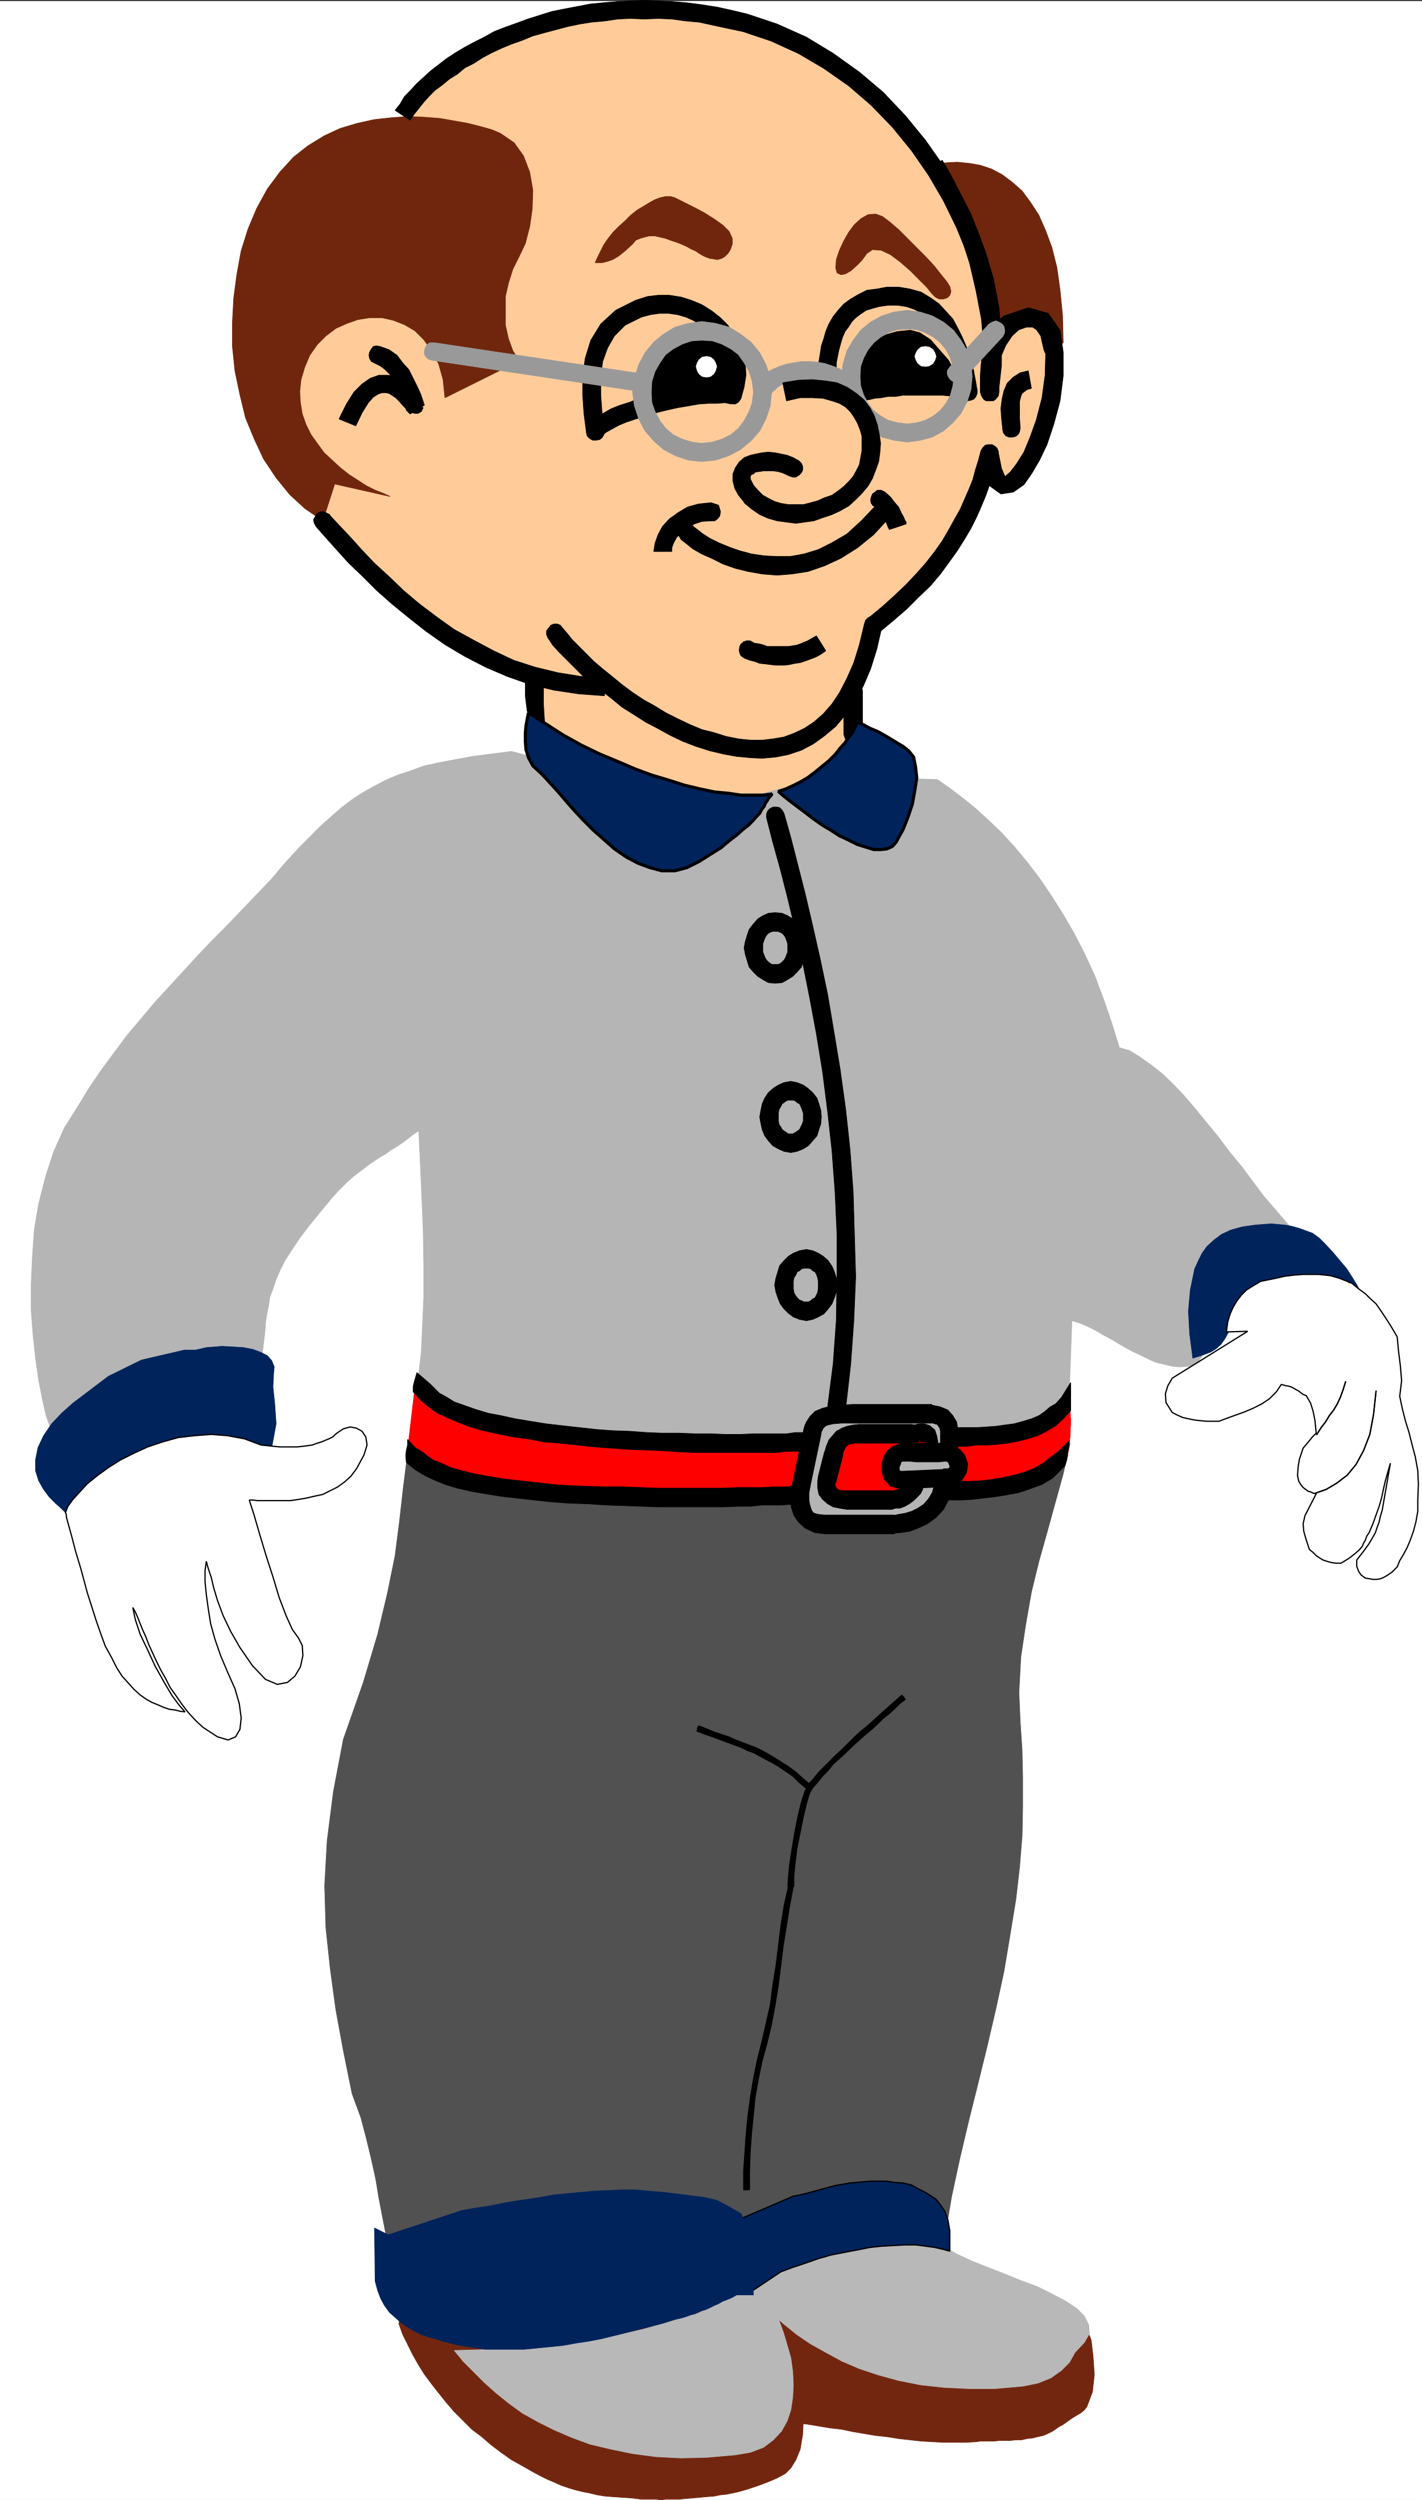 <svg xmlns="http://www.w3.org/2000/svg" width="1703.672" height="2993.872"><rect width="100%" height="100%" fill="#333333" stroke="none"/><defs><clipPath id="a"><path d="M0 0h1703.672v2993H0Zm0 0"/></clipPath><clipPath id="b"><path d="M0 0h1703.672v2992.184H0Zm0 0"/></clipPath></defs><g clip-path="url(#a)" transform="translate(0 1.325)"><path fill="#fff" d="M0 2992.184h1703.828V-.961H0Zm0 0"/></g><g clip-path="url(#b)" transform="translate(0 1.325)"><path fill="#fff" fill-rule="evenodd" stroke="#fff" stroke-linecap="square" stroke-linejoin="bevel" stroke-miterlimit="10" stroke-width=".729" d="M0 2992.184h1703.828V-.961H0Zm0 0"/></g><path fill="#fc9" fill-rule="evenodd" stroke="#fc9" stroke-linecap="square" stroke-linejoin="bevel" stroke-miterlimit="10" stroke-width=".729" d="M639.89 894.556v-87.528l-27.663-10.472-24.59-9.742-20.946-8.961-18.652-9.012-15.68-9.691-14.171-9.012-11.985-8.961-11.2-8.961-10.421-9.016-8.96-8.96-8.962-9.012-9.691-8.961-9.742-8.965-10.422-9.012-11.98-9.691-13.442-9.012-88.102-151.871L453.95 235.337l44.805-122.75 20.16-17.922 20.164-16.46 22.402-13.497 22.403-11.98 22.406-9.692 23.133-9.015 23.129-6.72 23.187-5.991 22.403-3.75 20.89-2.973 20.895-2.238 19.433-.782h33.602l14.172.782 11.93 1.511 24.644 4.48 23.914 5.208 22.402 6.723 21.622 7.503 20.164 8.231 19.433 8.96 19.38 9.743 17.925 10.473 17.191 11.254 16.41 11.93 14.954 11.984 14.902 12.71 13.441 12.766 13.442 13.442 12.71 13.496 11.934 14.222 154.578 221.477 1.461 20.215 3.02 17.191.73 14.953-.73 16.465-3.75 18.703-7.45 23.965-13.44 29.906-20.165 40.43-34.332-22.453-9.746 27.664-8.96 21.727-8.962 20.214-8.96 15.68-7.45 12.766-6.723 11.203-7.449 8.96-7.45 7.5-6.722 5.993-5.992 5.992-6.719 5.211-6.722 5.262-5.989 5.992-7.453 6.719-6.719 8.23-7.453 10.473-47.043 92.793 2.239 94.3-11.93 6.72-11.984 5.992-11.93 5.21-11.93 5.993-11.984 4.48-11.93 4.531-11.933 3.7-11.98 3.023-11.934 3.75-12.66 3.75-11.2 3.7-11.984 3.023-11.93 3.75-11.934 3.699-11.98 3.75-11.934 3.754zm0 0"/><path fill="#b5b5b5" fill-rule="evenodd" stroke="#b5b5b5" stroke-linecap="square" stroke-linejoin="bevel" stroke-miterlimit="10" stroke-width=".729" d="m71.691 1731.126 241.168-97.27 1.461-13.44 1.512-12.712 1.508-11.984.73-11.254 1.512-10.473 2.238-10.472 1.461-10.473 3.75-9.742 3.75-11.2 4.48-10.472 5.942-11.985 8.23-12.71 8.962-13.497 11.203-14.953 13.441-16.46 14.902-17.923 5.989-6.773 12.715-12.715 5.937-5.207 6.723-5.262 5.992-4.48 6.719-5.266 6.722-4.48 6.719-4.48 6.723-3.75 5.992-4.481 7.45-4.48 6.722-4.481 5.988-4.531 6.672-5.211 6.719-4.48 3.023 65.07 2.238 53.144.73 43.399v37.406l-1.51 33.656-1.458 32.2-3.754 32.925-4.48 38.192 11.933 7.449 11.2 5.992 11.203 5.992 10.472 5.211 10.473 5.262 10.418 4.48 9.742 3.75 10.422 4.48 9.742 3.75 10.418 2.973 10.473 3.02 11.203 2.242 11.2 2.969 11.933 2.293 12.71 1.457 12.66 1.512 13.442.73 14.953 1.512 14.903.726 16.46 1.512h17.923l18.652.781h19.433l21.622.73h72.421l27.665-.73h59.707l32.875-.78h35.062l241.172-32.145 5.21-143.692 9.743 2.969 8.96 3.75 8.962 4.48 8.96 5.262 9.692 5.211 17.922 10.523 9.692 5.211 9.687 4.48 8.961 4.481 8.96 3.75 9.747 2.242 8.961 2.243 9.687.78 9.692-.78 8.96-2.243 6.723-8.96 5.262-11.204 3.7-10.523 3.023-11.93 2.969-11.984 2.238-12.711 2.973-11.984 3.75-11.254 3.699-11.93 5.992-11.254 7.45-9.691 9.741-9.012 11.204-7.45 14.898-6.773 17.922-4.48 20.945-2.973-13.441-15.004-13.442-15.68-14.222-16.464-13.442-17.977-13.445-17.972-14.168-17.192-13.441-17.976-14.172-17.192-13.442-16.465-13.441-15.734-13.445-14.172-13.442-12.765-13.441-10.47-12.711-8.96-11.93-7.504-12.664-3.7-8.96-29.226-9.743-28.394-10.418-27.72-11.984-26.155-12.66-24.696-13.442-23.234-14.223-22.457-14.171-20.942-14.903-19.433-14.95-17.977-15.683-17.191-15.683-14.953-15.68-14.223-15.684-12.715-14.898-11.25-14.953-10.472-122.438-3.754-8.96 2.242-8.962 1.512-9.742 2.238-8.96 2.242-9.692 3.02-9.691 1.46-8.961 2.239-9.743 2.293-8.91 2.242-8.96 2.238-9.743 2.242-8.96 1.508-9.692 2.242-9.688 2.239-8.96 2.242-8.966 2.242-238.93-64.344-23.913 2.97-23.133 3.019-20.16 3.699-19.434 3.754-17.922 3.75-16.414 5.992-15.68 5.21-14.171 5.99-14.172 7.503-13.442 7.504-12.71 8.23-12.715 9.692-11.93 10.473-12.715 11.253-12.66 12.711-13.441 13.493-17.192 18.707-16.41 19.43-17.926 18.706-17.191 17.973-17.14 17.922-17.923 17.976-17.195 17.973-17.14 18.703-17.192 18.707-17.191 18.703-16.415 19.485-16.41 19.433-15.683 20.946-14.953 20.215-14.899 21.671-14.222 23.239-16.415 26.152-12.71 28.45-9.692 29.956-8.18 32.145-5.261 31.418-2.239 32.195-1.46 32.2v31.413l2.242 29.907 2.968 27.718 3.75 26.153 4.48 23.238 4.43 19.434 5.993 16.46 5.207 11.985zm0 0"/><path fill="#515151" fill-rule="evenodd" stroke="#515151" stroke-linecap="square" stroke-linejoin="bevel" stroke-miterlimit="10" stroke-width=".729" d="m495.004 1695.232-6.672 45.636-5.262 41.89-4.48 39.7-5.211 40.379-8.961 44.18-11.93 50.12-17.191 57.622-23.914 68.094-11.934 62.836L392 2204.09l-3.02 53.871 1.508 50.852 5.211 48.66 6.723 49.39 8.96 48.61 10.473 51.632 10.47 28.446 6.722 25.426 5.937 24.695 5.266 23.965 3.7 22.453 4.48 23.187 4.48 23.184 4.48 23.965 418.883-18.703 26.883-21.727 219.496 11.984 7.504-44.128 9.692-44.91 10.418-44.13 11.203-44.91 11.203-45.64 10.469-44.91 9.691-44.91 7.504-44.856 6.719-41.16 4.48-38.918 2.973-36.68.726-35.168v-34.437l-.726-33.657-2.242-33.656-1.512-35.168 2.242-42.672 5.992-39.648 6.719-38.188 8.961-36.625 9.691-34.44 9.692-35.165 9.742-35.168 8.18-36.68-3.7 2.242-6.722 2.239-8.961 3.023-12.711 2.238-14.172 2.97-16.41 2.241-18.703 3.024-20.895 2.238-23.133 2.969-23.914 2.242-26.101 2.238-27.664 2.293-27.614 1.461-29.851 1.508-30.637 1.512h-30.582l-32.144.73h-32.094l-32.094-.73-32.094-.781-32.093-1.458-32.875-2.242-30.637-3.02-31.313-2.972-30.632-4.531-29.125-5.211-28.395-5.262-27.613-6.719-26.102-7.503-23.914-8.23-23.133-9.692zm0 0"/><path fill="red" fill-rule="evenodd" stroke="red" stroke-linecap="square" stroke-linejoin="bevel" stroke-miterlimit="10" stroke-width=".729" d="m498.023 1654.071-9.691 82.317 5.941 8.96 8.961 8.235 11.93 7.5 14.223 5.211 16.414 5.992 19.433 4.531 20.891 3.7 21.621 3.754 22.402 2.238 23.915 2.242 23.914 1.508 23.863 1.512 23.914.73 23.133.781h44.804l383.77-5.992 6.719-.781 5.992-2.238 6.723-.73 5.937-.782 5.992-2.242 6.723-1.457 5.988-1.512 5.942-2.238 6.718-1.512 5.992-2.969 5.993-3.023 6.668-3.75 5.992-3.7 6.722-5.261 5.989-5.211 7.453-5.262 2.969-23.969.78-18.703-.78-17.191.78-18.703-4.48 8.96-5.261 7.5-5.942 7.505-6.718 5.21-6.723 5.993-8.23 3.75-8.18 3.75-8.23 2.968-8.235 2.973-8.961 3.02-8.961 1.511-8.96 1.457-9.692 1.512-8.961.73-8.961 1.512-8.23 1.512-420.344-3.023-21.672-.73-21.621-1.513-21.676-2.238-20.89-2.969-20.895-3.023-19.434-4.48-18.648-3.75-17.926-5.211-16.41-4.48-14.223-5.263-12.66-5.992-11.203-5.992-8.961-5.21-6.719-5.99-5.262-6.722zm0 0"/><path fill="#b5b5b5" fill-rule="evenodd" stroke="#b5b5b5" stroke-linecap="square" stroke-linejoin="bevel" stroke-miterlimit="10" stroke-width=".729" d="m977.344 1702.732 148.59-9.012 20.89 62.883-2.969 13.441-5.937 11.254-6.723 9.691-7.504 8.235-8.96 6.77-8.18 5.991-7.5 5.993-5.942 6.722-114.254-2.242-20.164-24.695zm0 0"/><path fill="#73260f" fill-rule="evenodd" stroke="#73260f" stroke-linecap="square" stroke-linejoin="bevel" stroke-miterlimit="10" stroke-width=".729" d="m954.941 2901.45 12.711 1.512 13.442 2.238 13.441 2.243 13.446 1.507 14.167 2.973 13.442 2.293 13.445 2.238 13.442 1.461 14.171 2.238 26.883 3.024 13.442.726 13.441.782h26.152l13.442-.782 4.484-.726h16.41l6.72-.73h12.714l6.719-.782h6.722l6.72-1.512 6.722-.73 5.937-1.508 6.723-1.46 5.21-2.24 5.993-3.022 4.48-2.97 2.97-2.241 4.48-2.293 5.261-3.7 5.211-3.75 5.993-3.75 5.207-2.968 4.48-3.754 2.973-3.75 6.719-17.977 2.242-20.215-1.461-21.672-2.239-19.433-1.511-4.531-1.512-2.973-2.238-4.48-1.461-3.75-1.512-.731-2.238-.781-1.512-1.508-1.457-1.461-2.242-.781-2.238-1.457-2.243-.785-2.238-.727-5.992-2.242-6.723-1.512-6.718-2.238-7.454-1.512-6.718-.73-7.45-.727-7.503-1.512-7.45-.73-7.453-.781-7.5-.73h-7.453l-7.45-.782-6.718-.727-6.723-.73h-6.718l-6.723-.781-23.184-2.243-24.593-2.968-23.914-3.75-23.13-4.48-22.406-4.481-22.402-4.535-20.16-5.208-19.434-5.265-17.922-4.48-16.414-4.481-14.171-3.75-11.98-2.969-9.692-3.023-7.45-1.457h-3.753l-1.457.73 2.968 11.98 2.242 14.223 1.508 16.465 3.7 19.434 4.48 24.695 6.723 29.176 9.691 33.656zm0 0"/><path fill="#73260f" fill-rule="evenodd" stroke="#73260f" stroke-linecap="square" stroke-linejoin="bevel" stroke-miterlimit="10" stroke-width=".729" d="m477.86 2782.505 4.484 12.71 5.988 11.985 5.941 11.985 6.72 11.93 7.452 11.984 8.961 11.98 8.23 10.473 8.962 11.203 9.691 11.254 10.473 10.472 10.472 10.47 11.93 8.964 11.203 9.742 11.93 8.961 12.71 9.012 13.442 7.45 10.422 5.991 9.742 5.262 8.961 4.48 8.961 3.755 8.18 3.75 8.96 2.968 7.505 2.242 8.96 2.239 8.18 1.511 8.961 2.243 9.692 1.507 8.96.73 11.2.782 11.203.73 11.984 1.512h17.922l5.207.727 6.723-.727h14.953l8.18-.78 8.96-.731 8.231-.73 8.18-.782 8.96-.73 7.505-1.508 7.449-.73 7.453-1.513 6.719-1.511 5.261-1.457 5.211-1.512 13.442-4.48 11.93-4.532 10.472-4.48 9.692-5.211 6.722-6.723 5.988-9.742 5.211-12.711 2.97-17.976.78-16.461-1.507-18.707-2.973-18.704-4.48-20.945-6.72-22.453-8.23-26.207-9.691-28.445-10.473-32.93-2.969-2.238-6.722.78-5.992 2.243-6.72 2.969-5.94 3.75-5.993 3.75-5.988 4.48-5.941 2.973-5.993 2.293-5.207 2.238-6.722 1.457-5.993 1.512-7.449.73-6.722 1.512h-6.72l-5.991.781h-5.211l-20.16 2.239-19.434 1.46-20.164 1.512-20.89 1.508H714.55l-20.89.73h-63.513l-20.89-.73h-41.785l-20.946-.781h-20.16l-20.164-.727h-20.11l-2.241 3.02-3.02 2.969-1.46 5.265zm0 0"/><path fill="#70260c" fill-rule="evenodd" stroke="#70260c" stroke-linecap="square" stroke-linejoin="bevel" stroke-miterlimit="10" stroke-width=".729" d="m467.39 594.513-8.18-3.75-9.745-3.75-10.418-5.211-10.473-6.774-10.472-6.722-10.418-8.23-9.743-8.962-9.691-9.011-8.18-11.204-7.504-10.472-5.937-11.98-4.48-12.715-2.243-13.493-.781-13.441 1.512-14.227 4.48-14.949 5.992-14.226 8.961-12.711 10.418-10.473 11.934-9.012 13.441-5.992 12.711-4.48 14.172-2.243H457.7l13.442 3.024 13.441 5.21 12.66 7.5 10.473 10.473 9.691 13.442 8.23 15.734 5.212 18.703 2.238 21.727 88.883-44.18-7.5-11.984-5.211-14.223-3.75-16.465v-34.382l3.75-16.465 5.21-16.465 7.5-14.953 7.454-15.735 5.207-20.214 3.023-20.942.73-22.457-3.753-21.672-7.45-19.488-11.202-15.68-16.41-11.254-10.473-4.48-13.442-3.75-14.898-3.754-16.465-2.969-17.14-2.969-19.434-1.511-19.383-.782-20.16 1.512-20.164 2.238-20.164 4.481-20.16 5.992-19.434 9.016-19.383 11.93-17.191 13.492-16.414 17.976-14.95 20.16-12.714 23.239-10.418 24.695-8.235 26.152-5.207 28.45-3.754 28.445-1.511 28.445v29.18l3.023 29.176 5.942 28.445 6.718 27.664 10.473 25.426 11.203 23.965 14.95 22.457 16.413 20.214 17.922 16.461 21.621 14.954 14.223-44.13zm0 0"/><path fill-rule="evenodd" stroke="#000" stroke-linecap="square" stroke-linejoin="bevel" stroke-miterlimit="10" stroke-width=".729" d="m455.457 414.927-4.48-.785-3.75.785-2.243 2.969-2.238 3.75-.73 3.75.73 3.753 2.238 3.75 4.48 2.243zm0 0"/><path fill-rule="evenodd" stroke="#000" stroke-linecap="square" stroke-linejoin="bevel" stroke-miterlimit="10" stroke-width=".729" d="m506.984 480.778-3.02-9.011-4.48-9.692-4.48-9.011-5.211-10.473-7.45-8.234-6.722-8.961-9.691-6.72-10.473-3.75-5.992 20.216 5.992 2.968 5.211 3.75 5.992 5.993 5.211 6.718 3.75 7.504 5.211 8.961 3.02 8.23 2.972 8.235zm0 0"/><path fill-rule="evenodd" stroke="#000" stroke-linecap="square" stroke-linejoin="bevel" stroke-miterlimit="10" stroke-width=".729" d="m426.336 509.954 7.45-15.734 7.5-11.98 5.94-6.723 5.993-3.75 4.48-1.461h4.48l3.75.73 3.7 2.242 4.48 3.02 4.48 4.48 3.755 4.48 3.75 3.755.73 2.238 4.48 4.48 17.141-10.472-1.46-4.48-20.16 6.722.726.73 16.414-9.69h.781l-3.023-3.755-3.7-3.75-3.75-5.262-5.941-5.21-6.719-5.262-8.234-4.48-8.961-1.512h-10.469l-10.422 3.754-9.742 6.773-9.691 9.687-8.961 14.223-8.961 17.977zm0 0"/><path fill-rule="evenodd" stroke="#000" stroke-linecap="square" stroke-linejoin="bevel" stroke-miterlimit="10" stroke-width=".729" d="m486.824 479.997-.73 4.535.73 4.48 2.969 2.97 3.75 2.238 3.7.781h3.75l3.753-2.238 2.238-4.531zm0 0"/><path fill="#70260c" fill-rule="evenodd" stroke="#70260c" stroke-linecap="square" stroke-linejoin="bevel" stroke-miterlimit="10" stroke-width=".729" d="m1273.793 410.442-.781-32.925-2.969-29.957-3.754-26.938-5.937-23.91-7.504-20.215-8.18-18.707-9.691-15.004-10.47-14.172-11.933-10.523-11.98-8.961-12.66-6.723-13.442-4.48-12.715-2.238-14.953-1.512-13.39.73-13.442 2.239 10.422 17.976 11.2 20.945 10.472 22.454 11.203 25.425 8.961 29.227 7.45 32.875 6.722 35.95 2.969 41.16 5.992-15.735 9.691-12.711 10.473-8.965 11.93-4.48h11.984l9.688 5.21 8.18 11.985 3.753 19.434zm0 0"/><path fill-rule="evenodd" stroke="#000" stroke-linecap="square" stroke-linejoin="bevel" stroke-miterlimit="10" stroke-width=".729" d="m1178.973 420.134 20.89 3.023-2.968-42.672-6.723-36.675-6.719-33.657-10.473-29.175-10.472-26.207-11.93-23.184-11.203-21.727-10.422-17.921-18.703 10.468 10.473 18.707 11.203 19.434L1142.344 263l10.472 24.695 8.961 27.72 7.45 32.144 6.722 35.168 3.024 40.43 20.89 2.238-20.89-2.239.726 4.48 2.242 3.75 3.75 1.512h7.45l3.754-1.511 2.238-3.75.73-4.48zm0 0"/><path fill-rule="evenodd" stroke="#000" stroke-linecap="square" stroke-linejoin="bevel" stroke-miterlimit="10" stroke-width=".729" d="m1255.871 408.204 15.68 8.961-4.48-22.453-10.47-16.465-15.683-7.504h-15.684l-14.898 5.992-13.441 11.254-11.204 14.223-6.718 17.922 20.89 5.262 5.211-11.98 7.5-11.204 8.18-7.5 8.96-2.973h7.505l4.48 2.973 5.211 7.5 3.7 16.465 15.679 8.96-15.68-8.96 1.512 3.7 2.238 3.019 2.97 2.242h8.233l2.97-2.242 3.019-3.02v-5.21zM394.242 616.189l-3.754-2.243-3.75-1.457-3.699.727-3.75 2.242-1.46 2.969-2.24 3.75.727 3.754 2.243 4.48zm330 194.593-28.344-.781-27.664-4.48-27.613-6.723-25.371-8.23-23.914-11.254-23.863-12.715-23.184-12.711-20.89-14.953-20.895-15.735-18.652-15.683-17.922-17.242-17.192-15.684-14.953-15.734-14.172-15.735-13.441-14.222-11.93-12.711-15.683 14.222 11.93 13.492 12.714 14.223 14.172 15.684 16.41 15.734 17.192 17.191 18.652 16.465 20.164 16.465 20.89 16.461 22.403 15.734L557 786.087l24.645 12.71 26.101 11.204 27.664 9.742 28.344 6.719 29.906 4.48 30.582 2.243zm0 0"/><path fill-rule="evenodd" stroke="#000" stroke-linecap="square" stroke-linejoin="bevel" stroke-miterlimit="10" stroke-width=".729" d="m386.738 634.161 8.23-3.75 2.973-6.722-2.972-7.5-8.23-3.7zm287.489 118.215-2.97-3.75-3.753-1.46h-3.75l-3.7 1.46-3.023 3.75-2.238 3.024v4.48l1.512 3.75zm365.847-11.93-4.484 6.72-5.938 24.694-6.722 21.676-8.23 18.703-8.962 17.246-8.96 13.442-10.473 11.984-11.2 9.742-11.203 7.45-12.66 5.992-11.984 4.48-13.442 2.239-12.66 1.511h-14.172l-14.222-1.511-14.899-2.97-14.226-4.48-14.899-3.75-14.222-5.992-14.172-6.722-14.903-7.5L784 845.165l-13.441-7.45-13.442-9.01-11.984-8.962-11.93-9.742-11.93-9.691-9.742-8.235-9.691-9.742-8.18-8.23-8.234-8.23-5.988-7.505-5.211-5.992-17.922 11.254 5.992 8.96 7.45 8.231 8.23 8.235 8.96 8.96 9.692 9.743 11.203 9.742 11.93 8.961 12.71 9.742 12.66 10.473 14.227 8.96 14.168 9.016 14.172 7.45 14.953 8.23 15.684 7.504 15.68 5.992 16.414 5.211 15.68 3.75 16.413 3.02 15.68 1.46 14.953.782 16.41-1.512 14.954-2.969 15.683-5.261 14.172-7.504 13.441-9.692 13.442-11.254 11.93-14.222 10.472-15.68 10.422-17.976 8.961-20.946 7.5-23.965 5.941-26.152-3.699 6.719 3.7-6.719v-4.535l-1.462-3.7-3.02-3.019-3.698-1.512h-4.48l-3.75 1.512-2.973 3.02-1.512 4.48zm0 0"/><path fill-rule="evenodd" stroke="#000" stroke-linecap="square" stroke-linejoin="bevel" stroke-miterlimit="10" stroke-width=".729" d="m1196.113 542.103-20.894-2.243-2.969 11.254-3.75 11.985-2.973 11.199-4.48 11.203-5.262 11.98-5.207 11.985-6.723 11.984-7.449 13.442-7.453 12.765-8.96 12.711-10.47 13.442-11.203 12.71-12.71 13.497-14.173 13.441-14.953 13.492-16.41 13.496 12.711 17.192 17.14-14.223 16.466-14.223 14.168-14.222 14.171-13.442 11.985-14.226 10.418-14.223 9.691-13.492 8.961-14.223 7.504-12.714 6.719-13.442 5.941-13.492 5.262-12.715 4.48-12.71 4.48-11.985 2.97-11.98 2.972-11.204-20.894-1.512 20.894 1.512v-4.48l-1.46-3.75-2.239-2.243-3.754-2.238h-4.48l-3.75.73-2.97 3.02-2.241 3.7zm0 0"/><path fill-rule="evenodd" stroke="#000" stroke-linecap="square" stroke-linejoin="bevel" stroke-miterlimit="10" stroke-width=".729" d="m1234.195 523.396-7.449 17.976-8.96 14.223-7.45 9.742-5.262 4.48-.73.73-.73-.73-3.75-8.96-3.75-18.754-20.895 1.507 3.754 22.457 6.718 15.735 13.442 9.691 14.902-2.242 12.711-8.96 8.961-12.712 9.691-16.465 8.961-18.703zm0 0"/><path fill-rule="evenodd" stroke="#000" stroke-linecap="square" stroke-linejoin="bevel" stroke-miterlimit="10" stroke-width=".729" d="m1213.305 397.68 20.89-8.234 8.961 3.024 6.723 10.472 2.969 19.434-.727 26.934-3.7 26.988-6.722 26.156-7.504 20.942 20.164 9.015 8.23-24.695 7.454-27.719 3.75-29.906v-28.445l-3.75-26.207-14.172-20.16-23.914-6.774-29.125 9.742zm0 0"/><path fill-rule="evenodd" stroke="#000" stroke-linecap="square" stroke-linejoin="bevel" stroke-miterlimit="10" stroke-width=".729" d="m1175.219 467.286 21.676 2.238v-18.703l-.782-10.472 1.508-11.2 2.242-11.253 2.969-8.235 4.48-7.449 5.993-4.531-10.473-19.434-11.2 9.742-7.452 11.985-5.207 12.71-2.243 12.712-1.511 13.441-.727 11.984v18.703l21.621 1.512-21.62-1.512 1.456 4.481 2.238 3.754 3.024 2.238h8.96l2.97-2.238 2.972-3.754.782-4.48zm0 0"/><path fill-rule="evenodd" stroke="#000" stroke-linecap="square" stroke-linejoin="bevel" stroke-miterlimit="10" stroke-width=".729" d="m890.023 37.774 33.555 11.254 32.875 14.95 30.633 17.976 29.855 20.945 26.883 23.184 25.371 26.207 23.133 28.395 20.164 29.175 17.922 30.688 15.684 32.195 13.441 32.93 8.961 32.926 7.45 32.925 3.023 32.149v32.926l-3.754 30.687 20.894 3.75 3.75-33.656v-33.707l-2.968-35.168-6.723-35.168-10.473-34.387-13.441-34.437-16.41-32.926-19.434-32.93-21.621-30.687-23.914-29.176-26.883-28.445-28.344-23.914-31.363-22.457-32.148-19.485-35.063-15.68-35.844-11.984Zm0 0"/><path fill-rule="evenodd" stroke="#000" stroke-linecap="square" stroke-linejoin="bevel" stroke-miterlimit="10" stroke-width=".729" d="m491.305 144.056 4.48-6.774 5.938-7.449 5.992-7.5 5.992-6.723 7.45-7.503 8.23-5.989 8.96-7.453 9.692-5.992 8.961-7.5 10.473-5.211 10.422-6.773 11.199-5.993 11.203-5.207 12.71-5.261 12.661-4.485 12.715-5.207 13.441-3.754 14.172-3.75 14.223-3.75 14.172-2.968 14.168-2.243 16.414-1.511 14.953-2.239 15.68-.73 16.414.73 16.46-.73 16.415.73 16.41 2.239 16.41 1.511 17.195 3.7 17.192 3.75 17.921 3.753 5.211-20.945-18.652-4.48-17.191-3.75-18.653-2.973-17.922-2.293-17.195-1.457-17.14-.781-16.461-.73-16.415.73-16.41.781-16.465 1.457-15.68 1.512-15.632 3.023-15.68 2.969-14.953 3.023-14.172 4.48-14.222 4.481-14.172 5.211-12.711 4.532-13.39 5.21-11.985 6.72-11.93 5.991L557 56.478l-11.2 6.718-10.472 6.774-9.691 7.453-9.692 7.5-8.23 7.504-8.961 8.23-6.723 7.45-7.449 7.503-5.21 8.961-5.993 7.504zm0 0"/><path fill-rule="evenodd" stroke="#000" stroke-linecap="square" stroke-linejoin="bevel" stroke-miterlimit="10" stroke-width=".729" d="m883.305 21.31-1.512 4.48v4.48l2.238 3.024 2.973 2.238 3.02 2.242h4.48l3.7-1.511 3.023-2.969zm318.07 493.125.727 3.754 2.972 3.75 3.75 1.457h3.75l3.7-.727 3.023-2.242 2.238-3.75.73-4.48zm0 0"/><path fill-rule="evenodd" stroke="#000" stroke-linecap="square" stroke-linejoin="bevel" stroke-miterlimit="10" stroke-width=".729" d="m1231.957 444.103-9.691 2.238-8.23 5.262-7.454 7.449-3.75 9.015-2.238 9.692-1.461 11.254.73 11.199 1.512 14.223 20.89-2.239-.73-11.984v-19.434l1.461-5.992 1.512-3.75 2.969-2.238 3.02-2.242 5.21-1.512zm0 0"/><path fill-rule="evenodd" stroke="#000" stroke-linecap="square" stroke-linejoin="bevel" stroke-miterlimit="10" stroke-width=".729" d="m1213.305 523.396 4.48-1.457 2.969-3.024.781-2.969.73-4.48-1.511-3.75-2.238-3.024-3.7-2.238h-4.48zM851.937 623.689l8.965-3.75 2.239-7.45-2.239-7.504-8.965-3.02zm0 0"/><path fill-rule="evenodd" stroke="#000" stroke-linecap="square" stroke-linejoin="bevel" stroke-miterlimit="10" stroke-width=".729" d="M804.895 660.368v-4.48l2.238-5.992 3.75-6.774 5.941-5.21 6.719-5.99 8.234-4.48 8.961-3.023 11.2-.73v-21.723l-14.95 1.508-13.445 3.754-11.2 6.718-10.421 7.504-8.23 8.961-5.212 9.742-3.75 10.473-1.511 9.742zm0 0"/><path fill-rule="evenodd" stroke="#000" stroke-linecap="square" stroke-linejoin="bevel" stroke-miterlimit="10" stroke-width=".729" d="m840.738 612.49 1.457 5.206 2.242 3.754 3.75 2.239h8.231l2.973-2.239 2.968-3.754.782-5.207zm-10.472 17.921-4.48-2.242-3.75-.727-3.7 1.458-3.024 2.292-2.187 3.7-.781 3.75 1.511 3.75 2.239 3.754zm218.769-24.695-17.14 17.973-17.196 15.734-17.922 10.473-16.41 8.23-17.195 5.211-16.41 3.023h-15.684l-15.68-.78-14.953-2.243-14.172-3.75-12.71-4.48-12.66-5.211-10.473-5.262-8.235-5.211-6.718-5.262-5.211-3.75-14.172 15.735 6.722 5.21 7.45 5.989 10.472 5.992 11.93 5.262 13.441 6.722 14.953 5.262 14.903 3.7 17.191 3.019 17.922 1.46 17.922-1.46 19.383-3.02 19.433-6.722 19.434-8.961 20.16-12.711 19.383-15.735 18.652-20.214zm0 0"/><path fill-rule="evenodd" stroke="#000" stroke-linecap="square" stroke-linejoin="bevel" stroke-miterlimit="10" stroke-width=".729" d="m831.777 645.364 2.239-4.48v-4.48l-1.508-3.754-2.242-2.97-3.75-2.238h-3.7l-4.48.727-3.754 3.023zm228.457-56.113-4.48-2.238h-4.48l-2.97 2.238-3.023 2.242-1.457 3.75-.781 3.75.781 3.754 3.7 3.75zm25.376 38.191V625.2l-1.462-2.238-1.511-3.754-2.969-5.262-3.02-6.718-5.21-5.993-4.481-5.992-6.723-5.992-12.71 17.246 3.75 3.7 3.75 4.53 2.972 4.481 2.969 4.48 1.512 3.754 1.507 3.75 1.461 2.97zm0 0"/><path fill-rule="evenodd" stroke="#000" stroke-linecap="square" stroke-linejoin="bevel" stroke-miterlimit="10" stroke-width=".729" d="m1043.824 601.235 1.457 3.75 3.754 2.243 3.75 1.507 3.7-.78 3.75-2.24 2.968-2.241.781-3.75v-5.211zM899.715 768.11l-4.48-.73-3.75 1.46-3.7 2.24-1.512 3.023-.73 4.48.73 3.75 1.512 2.973 4.48 3.02zm0 0"/><path fill-rule="evenodd" stroke="#000" stroke-linecap="square" stroke-linejoin="bevel" stroke-miterlimit="10" stroke-width=".729" d="m978.125 761.392-5.262 2.968-5.21 3.02-3.75 1.46-5.212 2.24-4.48 1.51-4.48.731-5.211.782h-25.372l-3.75-1.512-5.21-1.512-5.993-.726-4.48-2.243-7.45 20.215 5.938 2.242 5.992 1.508 5.993 2.242 6.718.73 5.942.728 5.992.78h11.199l5.941-.78 6.72-1.458 5.991-.78 6.723-2.243 5.992-2.238 5.938-2.242 6.722-3.75 5.262-3.75zm0 0"/><path fill-rule="evenodd" stroke="#000" stroke-linecap="square" stroke-linejoin="bevel" stroke-miterlimit="10" stroke-width=".729" d="m901.957 786.814 2.969-2.97 1.512-3.75v-4.48l-1.512-3.023-2.969-2.969-2.973-2.242h-4.48l-4.48 1.46zm0 0"/><path fill="#70260c" fill-rule="evenodd" stroke="#70260c" stroke-linecap="square" stroke-linejoin="bevel" stroke-miterlimit="10" stroke-width=".729" d="m713.039 314.634 2.973-6.723 3.75-7.504 3.75-7.449 5.21-7.5 5.993-7.504 6.719-6.722 7.453-6.72 6.718-6.722 7.45-5.992 7.504-4.48 7.449-4.532 6.722-3.699 5.993-2.238 6.718-1.512h5.942l5.262 1.512 10.417 5.207 11.934 5.992 12.711 6.723 11.93 7.5 10.472 7.453 7.453 7.5 3.75 8.234v6.719l-2.242 6.773-2.968 4.48-3.75 3.75-3.754 2.243-5.207 1.457-3.754-.727-5.207-.73-5.993-2.242-2.968-1.508-3.754-2.242-4.48-3.024-5.212-2.238-5.207-2.969-6.722-3.023-5.992-2.238-6.72-2.243-5.94-2.238-6.72-1.512-5.992-1.46h-6.722l-5.988 1.46-5.211 1.512-5.211 2.238-3.75 4.48-8.961 8.231-7.453 5.992-7.5 4.481-6.723 2.293-5.938 1.46zm288.949-3.754 3.75-11.2 5.211-11.202 5.992-10.524 6.72-8.96 8.234-7.45 8.18-4.535 8.96-.727 8.23 2.97 8.962 6.772 10.421 8.961 10.47 10.473 11.202 11.254 11.203 11.2 9.688 10.472 8.234 10.473 6.72 8.23 3.753 5.992 1.457 5.992-1.457 4.48-3.023 3.02-4.48 1.461h-5.212l-4.48-2.242-4.48-4.48-5.993-7.5-8.96-8.961-10.419-10.473-11.984-10.473-11.93-8.96-11.203-5.262-10.473-.73-6.718 4.48-5.942 8.23-6.719 6.723-6.722 5.992-6.72 3.75-5.21.73-4.48-2.242-1.512-5.992zm0 0"/><path fill="none" stroke="#70260c" stroke-linecap="square" stroke-linejoin="bevel" stroke-miterlimit="10" stroke-width="1.511" d="m877.312 473.278-8.23-1.511h-9.691l-11.204.78-11.93.731-13.44 2.239-12.715 2.242-14.168 2.238-12.715 3.75-12.66 3.754-12.711 3.75-11.203 3.75-10.473 4.48-8.18 4.481-7.5 4.484-4.48 4.48-2.973 3.75-2.238-21.675-2.242-21.723v-22.457l2.972-19.433 6.719-19.485 9.742-17.191 15.684-14.227 21.62-11.199 12.712-3.754 11.203-1.508h11.93l12.714 2.239 11.2 3.023 11.203 5.211 10.418 5.988 8.96 7.504 8.235 8.961 6.719 8.961 5.21 10.524 4.481 10.472 2.242 11.203v11.2l-1.46 11.984zm0 0"/><path fill-rule="evenodd" stroke="#000" stroke-linecap="square" stroke-linejoin="bevel" stroke-miterlimit="10" stroke-width=".729" d="m702.621 518.189 20.89 2.238v-.73l2.97-2.29 6.722-3.699 8.23-4.535 8.962-3.7 11.203-3.75 11.93-3.75 12.714-3.753 11.93-2.969 13.441-3.02 13.442-2.242 12.66-2.242 11.203-.726h10.473l8.96-.782 7.45 1.508 3.023-21.672-8.96-.781-10.473-.73-11.204 1.511-12.71.73-14.172 2.239-12.66 2.242-14.954 2.238-12.71 3.754-14.172 3.02-11.934 5.21-11.98 3.75-11.204 4.481-8.96 5.262-8.18 4.48-6.719 5.993-4.48 8.234 20.16 2.238-20.16-2.238-.73 4.48.73 3.75 2.968 2.97 3.75 2.241h3.7l4.48-.73 3.023-2.242 2.239-3.75zm0 0"/><path fill-rule="evenodd" stroke="#000" stroke-linecap="square" stroke-linejoin="bevel" stroke-miterlimit="10" stroke-width=".729" d="m761.598 359.544-23.914 11.98-17.922 16.465-11.93 19.434-6.723 21.726-2.968 21.672v22.457l1.457 21.723 3.023 23.188 20.89-2.243-2.238-21.726-1.511-20.942v-21.675L722 432.899l5.992-16.464 8.18-14.223 12.715-12.766 19.433-9.687zm0 0"/><path fill-rule="evenodd" stroke="#000" stroke-linecap="square" stroke-linejoin="bevel" stroke-miterlimit="10" stroke-width=".729" d="m875.8 483.747 11.985-6.719 3.7-13.492 2.238-14.226-.73-12.711-2.24-12.711-4.48-11.985-6.722-11.203-7.45-11.254-8.96-8.96-10.473-8.231-11.93-7.45-12.715-5.261-11.93-3.754-14.171-2.238H788.48l-12.71 1.512-14.172 4.48 6.722 20.215 11.2-3.024 10.421-1.457h11.2l10.472 1.457 10.422 3.024 9.742 4.48 8.18 5.207 8.23 6.774 7.45 7.453 5.992 8.23 4.48 8.23 3.754 9.016 2.239 9.688v10.473l-1.512 9.742-2.969 9.746 11.203-6.723-11.203 6.723-1.512 4.48 1.512 4.48 2.242 3.02 3.7 2.243 3.75.726h3.75l3.699-2.238 3.023-4.48zm0 0"/><path fill-rule="evenodd" stroke="#000" stroke-linecap="square" stroke-linejoin="bevel" stroke-miterlimit="10" stroke-width=".729" d="m877.312 473.278-5.21-.73-7.504-.781H850.43l-8.235.78-8.18.731-8.96.727-8.23.781-8.18.73-8.23 1.512-7.454 1.512-6.719 1.457-6.722 1.512-5.262 2.238-5.938 1.512-3.023 2.242-1.457-20.945 1.457-17.973 5.262-15.684 5.941-12.765 8.23-8.961 8.961-8.23 11.204-4.481 11.199-3.023h11.203l11.93 3.023 12.71 5.21 11.204 8.231 8.96 11.254 5.942 13.442 2.238 17.246zm0 0"/><path fill="none" stroke="#000" stroke-linecap="square" stroke-linejoin="bevel" stroke-miterlimit="10" stroke-width="1.511" d="M991.566 450.821V433.63l1.461-8.234 1.508-8.961 2.242-8.23 2.97-7.505 3.022-8.23 4.481-7.504 5.21-6.719 5.99-5.992 6.722-5.211 7.45-4.531 9.69-3.7 9.692-2.242 11.2-1.507h12.714l11.93 1.507 11.203 3.7 9.742 5.261 8.96 6.723 7.45 8.23 7.45 8.235 5.265 9.742 5.207 8.96 3.7 10.474 3.753 9.742 2.238 8.96 2.97 9.012 1.51 7.454 1.513 7.5.73 5.21.727 3.75-6.72-2.968-7.448-1.512-8.18-1.508-8.965-1.46h-38.082l-17.922 1.46-8.965.781-8.96 1.457-8.231.782-6.719.73-6.722 1.512-5.211.726-2.97-3.75-3.023-2.968-3.699-2.242-4.48-2.239-4.48-1.511-5.262-2.243-6.72-1.507zm0 0"/><path fill-rule="evenodd" stroke="#000" stroke-linecap="square" stroke-linejoin="bevel" stroke-miterlimit="10" stroke-width=".729" d="M1076.648 343.81h-14.171l-11.934 2.238-11.98 1.512-10.422 5.261-8.961 5.211-8.23 5.992-6.723 7.5-5.938 7.454-5.262 9.011-3.699 8.961-2.242 8.23-3.02 8.962-1.46 9.746-1.512 9.011-.727 8.961v8.961h21.621v-16.464l1.512-7.45 1.508-7.5 2.242-8.234 2.238-7.5 2.973-6.723 4.48-5.992 3.75-5.992 4.48-4.48 5.938-4.481 6.723-4.48 7.45-2.239 8.234-2.242 10.468-1.512h11.934-.73zm0 0"/><path fill-rule="evenodd" stroke="#000" stroke-linecap="square" stroke-linejoin="bevel" stroke-miterlimit="10" stroke-width=".729" d="m1155.785 479.267 14.953-12.711-.73-3.02-.781-5.21-1.457-7.505-1.512-8.23-2.969-8.234-2.242-10.47-3.75-9.745-4.48-10.47-5.212-10.472-5.992-11.203-8.18-8.96-8.23-9.013-10.472-7.453-11.2-6.77-13.441-3.753-13.442-2.238-1.46 21.722 10.421 1.512 8.961 2.973 8.961 4.48 7.5 5.988 6.723 6.723 5.937 7.504 5.262 8.96 3.7 8.231 4.48 9.743 2.242 8.96 2.969 9.016 3.023 8.23 1.457 7.45 1.512 6.773.73 5.211.782 4.48 14.898-12.714-14.898 12.715 2.238 4.53 2.973 2.243 3.75 1.457 4.48-.73 3.7-1.508 2.238-2.973 1.511-3.75v-4.48zm0 0"/><path fill-rule="evenodd" stroke="#000" stroke-linecap="square" stroke-linejoin="bevel" stroke-miterlimit="10" stroke-width=".729" d="m1019.18 474.786 10.472 5.211 5.211-.73 6.72-.727 5.94-1.512 8.23-.73 8.231-1.512h8.965l8.961-1.508h47.043l7.453.727 7.45 1.512 6.722 1.511 5.207 2.239 8.961-20.215-8.96-2.969-7.45-1.512-8.961-1.507-9.691-1.461-9.692-.782h-18.703l-10.418.782-9.742.73-8.965.73-8.96.782-9.688.726-8.235 1.512-6.718.73-5.942 1.512h-5.21l9.69 5.211-9.69-5.21-4.481 1.511-3.02 2.238-1.46 3.7v8.23l2.972 3.023 2.969 2.239 5.261.73zm0 0"/><path fill-rule="evenodd" stroke="#000" stroke-linecap="square" stroke-linejoin="bevel" stroke-miterlimit="10" stroke-width=".729" d="m980.367 450.821 7.45 9.743 6.718 2.972 5.992 2.238 10.422 3.024 2.238.726 2.243 1.512 2.238 2.242 1.512 1.508 17.922-11.25-4.48-5.21-4.481-3.755-5.211-3.75-5.989-2.238-3.753-1.512-5.938-2.968-6.723-.73-5.261-3.024 6.722 10.472-6.722-10.472h-5.211l-3.75.781-2.97 2.973-2.241 2.968-.727 3.75.727 3.75 2.242 3.754 4.48 2.239zm0 0"/><path fill-rule="evenodd" stroke="#000" stroke-linecap="square" stroke-linejoin="bevel" stroke-miterlimit="10" stroke-width=".729" d="m1141.613 463.536 5.992-1.46v-7.505l-4.48-10.468-6.719-12.715-11.203-12.711-10.473-11.985-12.66-8.23-11.199-3.023-15.684 1.511-13.44 3.75-11.204 5.211-10.469 7.504-8.965 8.961-5.937 10.523-5.262 10.473-2.969 11.2 5.207 5.265 3.754 4.48 1.508 3.75.73 1.457 3.754-.726 5.208-1.512h5.941l7.5-1.512h7.453l8.23-.73 8.961-1.508h8.961l8.961-.73h8.961l8.961-.73h21.621l5.266.73zM651.094 813.02l-.781-4.53-2.97-3.7-2.972-2.242-4.48-.781-3.75.78-2.97 2.243-3.023 3.7-.726 4.53zm0 0"/><path fill-rule="evenodd" stroke="#000" stroke-linecap="square" stroke-linejoin="bevel" stroke-miterlimit="10" stroke-width=".729" d="m652.55 866.11-1.456-23.183V813.02h-21.672v20.945l2.238 17.973zm0 0"/><path fill-rule="evenodd" stroke="#000" stroke-linecap="square" stroke-linejoin="bevel" stroke-miterlimit="10" stroke-width=".729" d="m629.422 813.02.726 4.481 3.024 3.75 2.969 2.242 3.75.73 4.48-.73 2.973-2.242 2.969-3.75.78-4.48zm0 0"/><path fill="#00235c" fill-rule="evenodd" stroke="#00235c" stroke-linecap="square" stroke-linejoin="bevel" stroke-miterlimit="10" stroke-width=".729" d="m925.086 950.669-10.418 1.512h-26.883l-14.953-2.242-16.414-1.508-17.922-3.754-18.703-4.48-18.652-5.993-20.16-5.988-20.165-7.453-20.89-8.961-21.676-9.012-21.621-10.473-21.672-11.984-20.894-13.441-20.891-13.492-1.512 7.5-1.512 8.234-.726 8.96v9.743l.726 9.742 3.024 9.692 5.21 9.742 8.962 8.23 5.207 5.262 7.504 8.234 8.18 8.961 8.96 10.473 10.473 11.98 11.203 11.985 11.93 11.93 12.71 11.253 12.66 11.203 14.224 9.743 14.171 7.504 14.172 5.207 14.223 3.753h15.684l14.171-3.753 14.899-7.45 14.222-9.011 11.934-7.453 9.691-8.23 8.961-6.774 7.5-6.72 6.723-5.265 5.211-5.207 4.48-5.261 3.75-3.7 2.239-4.535 2.972-3.7 1.508-3.75 2.242-3.022 1.457-2.97 2.243-2.238zm0 0"/><path fill="none" stroke="#000" stroke-linecap="square" stroke-linejoin="bevel" stroke-miterlimit="10" stroke-width="3.751" d="m925.086 950.669-10.418 1.512h-26.883l-14.953-2.242-16.414-1.508-17.922-3.754-18.703-4.48-18.652-5.993-20.16-5.988-20.165-7.453-20.89-8.961-21.676-9.012-21.621-10.473-21.672-11.984-20.894-13.441-20.891-13.492-1.512 7.5-1.512 8.234-.726 8.96v9.743l.726 9.742 3.024 9.692 5.21 9.742 8.962 8.23 5.207 5.262 7.504 8.234 8.18 8.961 8.96 10.473 10.473 11.98 11.203 11.985 11.93 11.93 12.71 11.253 12.66 11.203 14.224 9.743 14.171 7.504 14.172 5.207 14.223 3.753h15.684l14.171-3.753 14.899-7.45 14.222-9.011 11.934-7.453 9.691-8.23 8.961-6.774 7.5-6.72 6.723-5.265 5.211-5.207 4.48-5.261 3.75-3.7 2.239-4.535 2.972-3.7 1.508-3.75 2.242-3.022 1.457-2.97 2.243-2.238zm0 0"/><path fill-rule="evenodd" stroke="#000" stroke-linecap="square" stroke-linejoin="bevel" stroke-miterlimit="10" stroke-width=".729" d="m1033.352 827.974-.73-5.262-2.97-2.969-3.023-2.242-4.48-.781-3.7.781-3.75 2.242-2.238 2.969-1.512 5.262zm0 0"/><path fill-rule="evenodd" stroke="#000" stroke-linecap="square" stroke-linejoin="bevel" stroke-miterlimit="10" stroke-width=".729" d="M1022.148 879.607h11.204v-51.633h-22.403v51.633zm-11.198 0 1.51 4.48 2.24 3.75 3.75 2.238h8.179l3.023-2.238 2.97-3.75.73-4.48zm0 0"/><path fill="#00235c" fill-rule="evenodd" stroke="#00235c" stroke-linecap="square" stroke-linejoin="bevel" stroke-miterlimit="10" stroke-width=".729" d="m1024.39 863.142 1.512 1.511v2.97l-2.242 4.48-2.238 5.261-4.48 5.211-4.481 6.774-5.992 6.718-5.942 7.504-7.5 7.45-8.18 6.722-8.234 6.774-8.96 6.718-8.962 5.211-8.96 4.532-8.231 3.699-8.961 3.023 5.992 5.211 7.45 5.989 8.96 6.773 8.961 6.723 9.743 7.5 10.421 7.453 11.2 6.718 10.472 6.774 11.203 5.21 10.47 5.263 9.69 2.968 9.692 3.024h8.23l7.454-.781 6.718-2.97 4.48-5.265 8.235-14.95 5.938-14.952 5.261-15.735 2.97-16.464 2.241-14.954-1.511-13.492-2.239-11.203-5.941-7.5-6.719-5.21-7.504-4.481-7.449-4.535-7.453-4.48-8.23-4.481-8.962-3.75-8.23-4.48zm0 0"/><path fill="none" stroke="#000" stroke-linecap="square" stroke-linejoin="bevel" stroke-miterlimit="10" stroke-width="3.751" d="m1024.39 863.142 1.512 1.511v2.97l-2.242 4.48-2.238 5.261-4.48 5.211-4.481 6.774-5.992 6.718-5.942 7.504-7.5 7.45-8.18 6.722-8.234 6.774-8.96 6.718-8.962 5.211-8.96 4.532-8.231 3.699-8.961 3.023 5.992 5.211 7.45 5.989 8.96 6.773 8.961 6.723 9.743 7.5 10.421 7.453 11.2 6.718 10.472 6.774 11.203 5.21 10.47 5.263 9.69 2.968 9.692 3.024h8.23l7.454-.781 6.718-2.97 4.48-5.265 8.235-14.95 5.938-14.952 5.261-15.735 2.97-16.464 2.241-14.954-1.511-13.492-2.239-11.203-5.941-7.5-6.719-5.21-7.504-4.481-7.449-4.535-7.453-4.48-8.23-4.481-8.962-3.75-8.23-4.48zm0 0"/><path fill-rule="evenodd" stroke="#000" stroke-linecap="square" stroke-linejoin="bevel" stroke-miterlimit="10" stroke-width=".729" d="m939.258 973.907-2.238-3.754-2.973-3.02-3.75-.73h-3.7l-3.75 1.512-2.968 2.969-1.512 3.75v4.48zm73.93 712.363 5.992-52.413 3.75-52.36 2.242-52.363-1.512-50.899-1.512-50.902-3.699-50.121-5.261-48.66-6.72-48.61-7.452-44.91-7.45-44.129-8.96-42.672-8.961-39.648-8.961-38.187-8.961-35.168-8.23-32.145-8.235-29.176-20.89 5.207 7.448 29.176 8.961 32.2 8.961 35.167 8.961 37.407 8.961 39.648 8.235 41.16 8.23 44.18 7.45 45.64 5.991 47.153 5.211 47.097 3.75 50.172 2.243 50.121v50.899l-.782 51.633-3.699 51.633-6.723 52.359zm0 0"/><path fill-rule="evenodd" stroke="#000" stroke-linecap="square" stroke-linejoin="bevel" stroke-miterlimit="10" stroke-width=".729" d="m918.367 975.364.781 5.262 1.457 2.969 3.754 3.023h7.45l3.75-1.511 2.972-2.97.727-4.53zm0 0"/><path fill="none" stroke="#000" stroke-linecap="square" stroke-linejoin="bevel" stroke-miterlimit="10" stroke-width="1.511" d="M928.84 1166.208h5.207l4.484-2.242 4.48-3.02 4.481-4.48 2.969-3.754 2.238-5.207 1.512-5.992.73-6.723-.73-5.992-1.512-5.992-2.238-5.262-2.969-4.48-4.48-3.75-4.48-2.97-4.485-2.241h-10.469l-4.43 2.242-4.48 2.969-4.48 3.75-3.024 4.48-2.238 5.262-1.461 5.992-.781 5.992.78 6.723 1.462 5.992 2.238 5.207 3.024 3.754 4.48 4.48 4.48 3.02 4.43 2.242zm0 0"/><path fill-rule="evenodd" stroke="#000" stroke-linecap="square" stroke-linejoin="bevel" stroke-miterlimit="10" stroke-width=".729" d="M943.738 1134.79v5.211l-1.457 3.75-1.511 3.754-1.512 2.238-2.969 2.969-2.242 1.512-2.238.73h-2.97v22.453l8.18-.726 6.72-3.754 5.991-3.75 5.211-5.211 5.262-5.992 2.238-7.5 2.243-7.453 1.457-8.23zm-14.898-19.484h2.969l2.238.73 2.973 1.508 2.238 2.242 1.512 2.238 1.511 3.754 1.457 4.48v4.532h22.403l-1.457-7.5-2.243-7.504-2.238-6.722-5.262-6.72-5.21-5.991-5.993-3.75-6.718-2.973-8.18-.781zm-14.953 19.484v-4.531l1.511-4.48 1.508-3.754 1.461-2.239 2.238-2.242 2.973-1.508 2.238-.73h3.024v-22.457l-8.235.781-6.718 2.973-5.942 3.75-5.261 5.992-5.211 6.719-2.239 6.722-2.242 7.504-1.508 7.5zm0 0"/><path fill-rule="evenodd" stroke="#000" stroke-linecap="square" stroke-linejoin="bevel" stroke-miterlimit="10" stroke-width=".729" d="M928.84 1154.954h-3.024l-2.238-.73-2.191-1.512-3.02-2.969-1.46-2.238-1.509-3.754-1.511-3.75v-5.21h-22.403l1.508 8.23 2.242 7.453 2.239 7.5 5.21 5.992 5.262 5.21 5.942 3.75 6.718 3.755 8.235.726zm0 0"/><path fill="none" stroke="#000" stroke-linecap="square" stroke-linejoin="bevel" stroke-miterlimit="10" stroke-width="1.511" d="m947.492 1368.982 5.207-.731 4.48-2.242 4.481-2.29 4.48-4.48 3.024-4.484 2.242-5.207 1.457-5.992v-12.711l-1.457-5.266-2.242-5.261-3.023-5.208-4.48-3.753-4.481-2.239-4.48-2.242-5.208-.726-5.21.726-5.262 2.242-3.7 2.239-4.48 3.753-3.024 5.208-2.238 5.261-1.46 5.266-.731 6.719.73 5.992 1.461 5.992 2.238 5.207 3.024 4.484 4.48 4.48 3.7 2.29 5.261 2.242zm0 0"/><path fill-rule="evenodd" stroke="#000" stroke-linecap="square" stroke-linejoin="bevel" stroke-miterlimit="10" stroke-width=".729" d="M962.441 1337.564v4.48l-1.507 4.48-1.512 3.024-1.461 2.969-3.02 2.238-2.242 1.512-2.969 1.511h-2.238v22.403l7.45-1.457 7.5-3.024 5.94-3.75 5.263-5.941 5.21-5.988 2.239-7.504 2.242-6.723.73-8.23zm-14.949-20.215h2.238l2.97.73 2.241 2.238 3.02 1.512 1.46 3.024 1.513 3.699 1.507 4.531v4.48h21.625l-.73-8.23-2.242-7.504-2.239-6.719-5.21-6.722-5.993-5.262-5.21-3.75-7.5-2.973-7.45-1.507zm0 0"/><path fill-rule="evenodd" stroke="#000" stroke-linecap="square" stroke-linejoin="bevel" stroke-miterlimit="10" stroke-width=".729" d="M932.54 1337.564v-4.48l.78-4.532 2.239-3.7 1.46-3.023 2.239-1.512 3.023-2.238 2.239-.73h2.972v-22.453l-8.234 1.507-6.719 2.973-5.941 3.75-5.993 5.262-4.48 6.722-2.969 6.72-1.511 7.503-1.457 8.23zm14.952 20.214h-2.972l-2.239-1.511-2.242-1.512-3.02-2.238-1.46-2.97-2.239-3.023-.781-4.48v-4.48h-22.351l1.457 8.23 1.511 6.723 2.969 7.504 4.48 5.988 5.211 5.941 6.723 3.75 6.719 3.024 8.234 1.457zm0 0"/><path fill="none" stroke="#000" stroke-linecap="square" stroke-linejoin="bevel" stroke-miterlimit="10" stroke-width="1.511" d="m966.14 1570.294 5.266-.781 4.48-2.238 4.481-2.243 3.7-4.48 3.75-4.48 1.511-5.262 2.238-5.992v-12.711l-2.238-5.262-1.512-5.211-3.75-5.262-3.699-3.7-4.48-2.241-4.48-2.293-5.266-.727-5.938.727-5.262 2.293-3.699 2.242-3.75 3.7-3.754 5.26-2.238 5.212-1.46 5.262-.782 6.718.781 5.993 1.461 5.992 2.238 5.261 3.754 4.48 3.75 4.481 3.7 2.243 5.261 2.238zm0 0"/><path fill-rule="evenodd" stroke="#000" stroke-linecap="square" stroke-linejoin="bevel" stroke-miterlimit="10" stroke-width=".729" d="M980.367 1538.825v4.48l-.781 4.536-1.461 2.969-1.512 3.02-3.75 2.241-1.457 1.457-3.023 1.512h-2.242v22.457l7.504-1.512 6.722-2.968 6.719-3.754 5.21-5.988 4.481-5.993 2.97-7.453 2.241-6.77.781-8.234zm-14.227-20.16h2.243l3.023.727 2.239 2.242 2.968 1.512 1.512 2.968 1.46 3.75.782 4.48v4.481h22.403l-.782-8.23-2.242-7.45-2.969-6.773-4.48-6.723-5.992-5.21-5.938-3.75-6.722-3.02-7.504-1.46zm0 0"/><path fill-rule="evenodd" stroke="#000" stroke-linecap="square" stroke-linejoin="bevel" stroke-miterlimit="10" stroke-width=".729" d="M950.46 1538.825v-4.48l.782-4.48 2.238-3.02 1.461-3.7 3.02-1.511 2.242-2.242 2.969-.727h2.969v-22.457l-8.18 1.461-7.5 3.02-5.941 3.75-5.262 5.21-5.211 5.993-2.238 7.504-2.243 7.449-1.507 8.23zm15.68 20.215h-2.968l-2.969-1.512-2.242-.726-3.02-2.973-2.242-3.02-1.457-2.968-.781-4.535v-4.48h-22.402l1.507 8.234 2.243 6.77 2.968 7.452 4.48 5.993 5.263 5.261 5.94 4.48 7.5 2.97 8.18 1.511zm0 0"/><path fill="#00235c" fill-rule="evenodd" stroke="#00235c" stroke-linecap="square" stroke-linejoin="bevel" stroke-miterlimit="10" stroke-width=".729" d="m327.762 1645.11.781-8.23-3.023-7.504-5.207-5.992-7.454-3.75-9.742-3.7-11.199-2.241-12.66-.782-13.445-.726-8.231.726-10.418.782-12.715 2.972h-13.441l-51.528 11.98-39.543 19.434-27.664 20.946-14.902 11.253-13.441 11.98-11.985 12.716-9.687 14.222-6.723 14.223-2.969 14.953v12.711l3.75 11.985 5.942 10.472 6.719 8.961 7.449 7.504 6.722 5.988 5.262 5.211 5.942-8.96 7.5-8.962 9.691-9.742 11.203-9.742 12.711-9.742 14.172-8.961 15.68-8.961 15.683-9.016 17.922-6.718 18.652-5.993 18.653-5.21 39.593-1.512 17.926 2.968 22.403 6.774 19.379 5.992 5.261-28.445-1.508-22.457-2.242-21.723zm0 0"/><path fill="#fff" fill-rule="evenodd" stroke="#fff" stroke-linecap="square" stroke-linejoin="bevel" stroke-miterlimit="10" stroke-width=".729" d="m312.86 1730.4 7.452.726 7.45.781 7.5.73h20.894l6.719-.73 5.992-.78 5.211-.728 5.992-2.242 5.211-1.511 5.207-2.239 3.754-1.511 4.48-2.243 2.97-2.968 2.968-2.239 6.723-4.48 8.23-2.242 7.45 1.46 6.722 3.75 4.48 6.72 1.512 9.746-3.754 11.98-8.96 16.465-6.72 8.96-7.452 6.723-8.23 5.989-8.962 4.535-8.96 4.48-10.423 2.239-9.687 2.242-8.961 1.512-9.746 1.457h-39.543l-5.262-.73h-4.48l5.992 18.706 6.719 23.184 7.453 24.695 8.23 25.477 7.45 24.695 8.234 21.672 7.45 16.465 7.503 10.472 4.48 8.961.727 11.985-2.969 13.492-6.718 11.203-8.961 7.5-11.985 2.242-14.172-5.992-15.683-16.465-14.95-21.672-11.203-19.484-8.91-18.707-6.719-17.973-4.48-14.953-3.023-12.711-3.7-11.203-2.238-8.23-1.512 11.199v13.441l1.512 15.008 2.238 16.46 2.97 18.704 5.21 18.707 6.723 19.434 8.23 19.484 8.961 20.16 5.211 17.977 2.238 17.246-1.507 13.441-5.211 8.961-8.961 3.75-12.66-3.75-17.196-11.203-8.96-8.23-8.962-9.743-7.449-9.691-6.723-9.742-7.5-10.473-5.21-10.473-5.993-10.472-5.21-10.473-8.962-19.484-3.75-9.742-3.699-8.23-3.023-7.454-2.969-7.5-2.969-6.723-2.968-5.261 2.968 14.222 5.938 17.977 8.96 18.703 8.966 19.434 10.468 18.703 9.692 16.465 8.96 11.98 6.723 7.504-5.941-.73-5.988-1.508-6.723-.782-6.723-2.242-6.718-2.969-7.45-3.023-6.722-3.7-7.504-5.261-7.45-6.719-6.718-7.504-7.453-8.23-6.72-10.473-5.991-11.984-7.45-13.442-5.21-14.222-5.993-17.195-10.472-32.926-7.45-27.719-6.722-22.453-4.48-17.192-3.75-13.496-2.239-8.18-.73-5.261-.73-1.512 2.968-7.449 5.992-8.23 8.18-9.016 8.96-9.691 11.985-9.743 13.442-9.742 14.171-8.96 16.41-8.231 16.41-7.504 17.926-5.992 18.704-5.207 19.379-2.243 20.164-1.511 19.433 1.511 20.164 3.7zm0 0"/><path fill="none" stroke="#000" stroke-linecap="square" stroke-linejoin="bevel" stroke-miterlimit="10" stroke-width="1.511" d="m312.86 1730.4 7.452.726 7.45.781 7.5.73h20.894l6.719-.73 5.992-.78 5.211-.728 5.992-2.242 5.211-1.511 5.207-2.239 3.754-1.511 4.48-2.243 2.97-2.968 2.968-2.239 6.723-4.48 8.23-2.242 7.45 1.46 6.722 3.75 4.48 6.72 1.512 9.746-3.754 11.98-8.96 16.465-6.72 8.96-7.452 6.723-8.23 5.989-8.962 4.535-8.96 4.48-10.423 2.239-9.687 2.242-8.961 1.512-9.746 1.457h-39.543l-5.262-.73h-4.48l5.992 18.706 6.719 23.184 7.453 24.695 8.23 25.477 7.45 24.695 8.234 21.672 7.45 16.465 7.503 10.472 4.48 8.961.727 11.985-2.969 13.492-6.718 11.203-8.961 7.5-11.985 2.242-14.172-5.992-15.683-16.465-14.95-21.672-11.203-19.484-8.91-18.707-6.719-17.973-4.48-14.953-3.023-12.711-3.7-11.203-2.238-8.23-1.512 11.199v13.441l1.512 15.008 2.238 16.46 2.97 18.704 5.21 18.707 6.723 19.434 8.23 19.484 8.961 20.16 5.211 17.977 2.238 17.246-1.507 13.441-5.211 8.961-8.961 3.75-12.66-3.75-17.196-11.203-8.96-8.23-8.962-9.743-7.449-9.691-6.723-9.742-7.5-10.473-5.21-10.473-5.993-10.472-5.21-10.473-8.962-19.484-3.75-9.742-3.699-8.23-3.023-7.454-2.969-7.5-2.969-6.723-2.968-5.261 2.968 14.222 5.938 17.977 8.96 18.703 8.966 19.434 10.468 18.703 9.692 16.465 8.96 11.98 6.723 7.504-5.941-.73-5.988-1.508-6.723-.782-6.723-2.242-6.718-2.969-7.45-3.023-6.722-3.7-7.504-5.261-7.45-6.719-6.718-7.504-7.453-8.23-6.72-10.473-5.991-11.984-7.45-13.442-5.21-14.222-5.993-17.195-10.472-32.926-7.45-27.719-6.722-22.453-4.48-17.192-3.75-13.496-2.239-8.18-.73-5.261-.73-1.512 2.968-7.449 5.992-8.23 8.18-9.016 8.96-9.691 11.985-9.743 13.442-9.742 14.171-8.96 16.41-8.231 16.41-7.504 17.926-5.992 18.704-5.207 19.379-2.243 20.164-1.511 19.433 1.511 20.164 3.7zm0 0"/><path fill-rule="evenodd" stroke="#000" stroke-linecap="square" stroke-linejoin="bevel" stroke-miterlimit="10" stroke-width=".729" d="m1101.29 1726.646.78 4.48 2.97 3.754 2.972 2.238h8.23l3.75-2.238 2.242-3.754 1.457-4.48zm-23.134 73.359.73-4.48-.73-3.754-2.968-3.75-3.024-1.512-4.48-.73-3.7.73-3.02 1.512-2.968 4.48zm0 0"/><path fill="none" stroke="#000" stroke-linecap="square" stroke-linejoin="bevel" stroke-miterlimit="10" stroke-width="1.511" d="M1130.414 1739.36h-50.746l-4.48 1.508-3.75 3.024-2.243 5.21-2.238 5.993v5.988l1.512 5.211 4.48 3.75 6.719 2.242 50.746-2.242 8.961-1.457 5.992-3.75 2.969-4.48.73-6.774-2.242-5.21-3.699-5.263-5.207-2.968zm0 0"/><path fill-rule="evenodd" stroke="#000" stroke-linecap="square" stroke-linejoin="bevel" stroke-miterlimit="10" stroke-width=".729" d="M1131.195 1749.884h2.97l2.241 1.457.727 2.242.785 1.512v2.238l-2.242 1.512h-5.262v22.453l12.711-2.238 8.96-5.992 5.942-9.743 1.512-10.472-3.754-10.473-5.937-6.719-8.961-5.262-10.473-2.242zm0 0"/><path fill-rule="evenodd" stroke="#000" stroke-linecap="square" stroke-linejoin="bevel" stroke-miterlimit="10" stroke-width=".729" d="m1125.934 1736.388.78 4.48 2.24 3.754 2.972 2.238 4.48.73h2.969l3.75-1.456 2.973-3.754.726-3.75zm-9.692-32.195-.73-.731 4.48 1.512 2.973.73 1.508 2.239 1.46 2.242.782 3.75v14.222l-.781 8.23 20.89 2.243 1.512-9.742.73-8.235-1.46-8.96-1.508-8.962-4.485-7.5-5.937-6.722-8.961-3.75-10.473-2.242v-.727zm0 0"/><path fill-rule="evenodd" stroke="#000" stroke-linecap="square" stroke-linejoin="bevel" stroke-miterlimit="10" stroke-width=".729" d="M1022.148 1704.193h94.094v-22.403h-94.094l-8.18 3.7-3.019 7.5 3.02 7.503zm0 0"/><path fill-rule="evenodd" stroke="#000" stroke-linecap="square" stroke-linejoin="bevel" stroke-miterlimit="10" stroke-width=".729" d="m983.336 1719.196.73-4.53 1.508-2.974.73-1.507 2.243-2.243 3.02-1.511 6.722-1.457 9.692-.782h14.167v-22.402l-14.898.727-11.984 1.511-9.692 2.243-8.96 3.75-5.993 5.937-4.48 6.773-2.239 5.211-1.46 5.993v.73zm-12.715 60.594 12.715-60.594-20.895-4.53-12.71 60.644v5.207l1.511 3.754 2.969 2.238 3.75 1.512h4.48l3.7-1.512 3.023-2.238zm0 0"/><path fill-rule="evenodd" stroke="#000" stroke-linecap="square" stroke-linejoin="bevel" stroke-miterlimit="10" stroke-width=".729" d="m987.816 1814.228-7.449-.782-5.262-1.46-2.242-2.239-1.457-3.754-1.511-5.261-.731-5.207v-7.504l1.457-8.23-20.89-4.481-2.239 10.468-.73 9.747 1.457 9.687 3.023 9.746 5.938 8.23 7.504 6.72 11.203 5.261 11.93 1.512zm0 0"/><path fill-rule="evenodd" stroke="#000" stroke-linecap="square" stroke-linejoin="bevel" stroke-miterlimit="10" stroke-width=".729" d="m1069.926 1814.958.781-.73h-82.89v22.453h82.89v-.781.78l8.18-3.75 3.023-7.503-3.023-7.45-8.18-3.75zm0 0"/><path fill-rule="evenodd" stroke="#000" stroke-linecap="square" stroke-linejoin="bevel" stroke-miterlimit="10" stroke-width=".729" d="m1119.992 1776.036-3.02 11.254-4.48 7.453-5.941 6.77-6.719 4.48-7.504 3.754-7.45 2.238-8.23 1.461-6.722 1.512.781 20.941 8.961-.73 10.422-1.508 9.742-3.754 11.2-5.207 10.421-7.504 8.961-9.742 6.719-12.71 4.48-15.684zm0 0"/><path fill-rule="evenodd" stroke="#000" stroke-linecap="square" stroke-linejoin="bevel" stroke-miterlimit="10" stroke-width=".729" d="M1081.129 1826.939v-4.48l-2.242-3.75-2.969-2.243-3.754-1.508h-4.48l-2.97 1.508-2.968 2.973-1.512 4.48zm-113.477-89.821 7.453-3.699 3.02-7.5-3.02-6.723-8.18-3.75zm0 0"/><path fill-rule="evenodd" stroke="#000" stroke-linecap="square" stroke-linejoin="bevel" stroke-miterlimit="10" stroke-width=".729" d="m495.004 1666.782 9.742 10.473 8.961 7.504 10.418 7.5 11.984 5.21 13.442 5.993 14.172 5.262 15.68 4.48 17.195 3.75 17.87 3.7 17.923 2.242 19.433 3.75 19.434 1.511 20.16 2.242 20.895 2.239 41.78 3.023 20.165.727 19.433.73 20.164 1.512 19.38.73h97.062l11.984-1.46h18.653l6.718-.782-.726-21.672h-14.227l-10.418 1.508h-39.597l-15.68.73h-17.14l-17.927-.73h-18.703l-19.379-.781h-20.164l-18.652-.727-20.164-1.511-20.941-.73-20.164-1.513-20.11-2.238-20.164-2.242-19.433-2.238-18.653-3.024-17.922-2.969-17.191-3.75-15.684-2.972-14.898-4.531-12.715-4.48-12.71-4.481-9.692-5.993-8.23-4.48-5.942-5.992-4.48-4.48-16.462-14.223-1.46 5.261-1.512 5.211-1.508 5.993zm0 0"/><path fill-rule="evenodd" stroke="#000" stroke-linecap="square" stroke-linejoin="bevel" stroke-miterlimit="10" stroke-width=".729" d="m978.855 1726.646-1.511-5.207-2.239-3.754-3.699-2.239h-8.234l-2.969 2.239-3.023 3.754-.727 5.207zm-22.402 74.086 7.45-2.97 3.023-7.503-3.024-7.5-7.449-2.969zm-469.629-49.392 11.2 9.017 11.203 6.718 11.199 5.211 12.66 5.262 14.953 4.48 16.414 3.75 17.192 2.973 18.652 3.02 19.433 2.242 20.16 2.238 20.895 2.242 20.89 1.512 22.403.726 21.676 1.512 21.621.73 20.945.782 20.891.73h77.629l17.191-.73h15.684l13.441-1.512h23.133l8.961-.73h9.691l1.512-.781v-20.942l-1.512-.73h-4.48l-5.941 1.457h-18.704l-12.66.781h-29.125l-17.191.73h-77.63l-20.89-.73-20.946-.781h-21.621l-21.676-.727-20.89-.73-21.672-1.512-19.383-2.238-20.164-2.242-19.434-2.239-17.922-3.023-16.41-2.969-14.953-3.754-13.441-3.75-11.204-5.21-9.69-3.75-7.45-5.263-4.48-3.75-9.743-5.94-8.91-9.743v6.723l-1.508 5.988-.73 6.722zm0 0"/><path fill-rule="evenodd" stroke="#000" stroke-linecap="square" stroke-linejoin="bevel" stroke-miterlimit="10" stroke-width=".729" d="m967.652 1790.259-1.511-4.48-2.239-3.75-3.699-2.239-3.75-.73-4.48.73-2.973 2.238-3.02 3.75-.73 4.48zm170.266-80.805-8.234 3.75-2.97 7.45 2.97 7.503 8.234 3.75zm144.836-53.871-11.203 17.973-6.719 7.453-6.723 3.75-5.988 5.262-7.453 5.21-8.961 3.75-9.691 2.97-11.2 3.023-11.203 1.457-10.472 1.512-11.2.78-11.203.731h-32.82v22.453h20.89l11.93-1.507h11.203l11.93-.73 12.711-1.513 12.715-2.238 11.93-3.023 11.93-3.7 10.472-5.261 11.203-6.723 8.961-8.23 8.96-9.743zm0 0"/><path fill-rule="evenodd" stroke="#000" stroke-linecap="square" stroke-linejoin="bevel" stroke-miterlimit="10" stroke-width=".729" d="m1149.066 1720.653-.73-4.48-2.969-2.969-3.023-2.238-3.7-.781h-4.48l-2.969 2.238-2.242 3.023-1.508 4.48zm-17.871 53.875-7.504 3.02-2.968 6.723 2.242 7.5 7.45 3.754zm0 0"/><path fill-rule="evenodd" stroke="#000" stroke-linecap="square" stroke-linejoin="bevel" stroke-miterlimit="10" stroke-width=".729" d="m1281.242 1725.189-11.93 11.93-11.203 8.23-8.23 6.773-10.418 5.992-11.203 4.48-12.711 3.7-13.445 3.023-13.442 2.239-12.71 1.511-11.93.731h-31.368l-1.457.73-.78 20.996 2.237.727h20.895l11.2-.727 12.714-1.511 13.441-1.512 14.172-2.242 15.68-2.969 13.441-4.531 14.227-5.211 12.66-7.504 14.95-14.95 2.241-7.503.73-7.45 1.513-7.503zm0 0"/><path fill-rule="evenodd" stroke="#000" stroke-linecap="square" stroke-linejoin="bevel" stroke-miterlimit="10" stroke-width=".729" d="m1141.613 1785.778-.726-5.261-2.969-2.969-3.023-2.238-3.7-.782-4.48.782-3.024 2.238-2.238 2.969-1.46 3.754zm0 0"/><path fill="none" stroke="#000" stroke-linecap="square" stroke-linejoin="bevel" stroke-miterlimit="10" stroke-width="1.511" d="m840.738 542.103 14.899-2.243 13.445-3.699 11.98-6.773 11.204-8.961 8.18-10.473 7.5-12.71 3.699-13.497 1.511-14.223-1.511-14.953-3.7-14.222-7.5-11.98-8.18-11.204-11.203-8.23-11.98-6.723-13.445-4.531-14.899-1.461-14.222 1.46-13.391 4.532-11.984 6.723-11.2 8.23-8.18 11.203-6.722 11.98-4.48 14.223-1.512 14.953 1.512 14.223 4.48 13.496 6.723 12.711 8.18 10.473 11.199 8.96 11.984 6.774 13.39 3.7zm0 0"/><path fill="#999" fill-rule="evenodd" stroke="#999" stroke-linecap="square" stroke-linejoin="bevel" stroke-miterlimit="10" stroke-width=".729" d="m902.684 469.524-1.457 12.715-3.754 10.524-5.989 11.199-6.722 8.965-8.961 7.5-10.418 5.21-11.985 3.75-12.66 1.512v21.727l16.41-1.512 15.684-5.261 14.172-7.45 12.71-10.472 10.474-11.985 7.449-14.222 5.21-15.735 1.512-16.465zm-61.946-62.101 12.66.781 11.2 3.7 11.203 5.992 8.96 6.773 6.723 9.688 5.989 10.472 3.754 11.985 1.457 12.71h21.675l-1.511-17.19-5.211-15.735-7.45-14.223-10.472-12.715-12.711-9.687-13.442-8.235-16.414-4.53-16.41-2.243zm-60.488 62.101.73-12.71 3.75-11.985 5.993-10.472 6.718-9.688 8.961-6.773 11.153-5.993 11.199-3.699 11.984-.781v-22.457l-15.683 2.242-16.41 4.531-13.442 8.235-11.984 9.687-10.418 12.715-7.504 14.223-5.211 15.734-2.238 17.191zm0 0"/><path fill="#999" fill-rule="evenodd" stroke="#999" stroke-linecap="square" stroke-linejoin="bevel" stroke-miterlimit="10" stroke-width=".729" d="m840.738 530.9-11.984-1.512-11.93-3.75-10.422-5.211-8.96-7.5-6.72-8.965-5.992-11.2-3.75-10.523-.73-12.715h-22.402l2.238 16.465 5.21 15.735 7.505 14.222 10.418 11.985 11.984 10.472 14.172 7.45 15.68 5.261 15.683 1.512zm0 0"/><path fill="none" stroke="#999" stroke-linecap="square" stroke-linejoin="bevel" stroke-miterlimit="10" stroke-width="1.511" d="m1087.117 518.189 13.442-1.512 11.933-3.75 11.98-5.992 9.692-8.235 8.18-9.687 6.722-11.985 3.02-12.71 2.242-13.497-2.242-14.222-3.02-12.711-6.722-10.473-8.18-10.473-9.691-8.23-11.98-6.723-11.934-3.75-13.442-1.511-14.168 1.511-12.715 3.75-11.199 6.723-10.473 8.23-7.453 10.473-6.718 10.473-3.7 12.71-1.511 14.223 1.511 13.496 3.7 12.711 6.718 11.985 7.454 9.687 10.472 8.235 11.2 5.992 12.714 3.75zm0 0"/><path fill="#999" fill-rule="evenodd" stroke="#999" stroke-linecap="square" stroke-linejoin="bevel" stroke-miterlimit="10" stroke-width=".729" d="m1143.125 450.821-1.512 11.254-2.969 11.203-5.21 9.743-6.72 8.23-8.23 6.723-9.691 5.261-10.473 2.97-11.203 1.51v21.673l15.684-2.239 14.172-3.753 13.441-7.45 11.2-9.742 9.69-11.203 7.505-14.223 4.48-14.222 1.457-15.735zm0 0"/><path fill="#999" fill-rule="evenodd" stroke="#999" stroke-linecap="square" stroke-linejoin="bevel" stroke-miterlimit="10" stroke-width=".729" d="m1087.117 393.982 11.203.73 10.473 3.75 9.691 5.21 8.23 6.77 6.72 8.235 5.21 9.691 2.97 10.469 1.511 11.984h21.621l-1.457-15.68-4.48-15.007-7.504-12.711-8.961-11.984-11.93-9.692-13.441-7.5-14.172-4.48-15.684-2.243zm0 0"/><path fill="#999" fill-rule="evenodd" stroke="#999" stroke-linecap="square" stroke-linejoin="bevel" stroke-miterlimit="10" stroke-width=".729" d="m1030.383 450.821.726-11.984 3.754-10.469 5.211-9.691 6.719-8.235 8.23-6.77 8.961-5.21 11.204-3.75 11.93-.73v-22.458l-16.411 2.243-14.223 4.48-13.441 7.5-11.934 9.692-8.96 11.984-7.45 12.71-4.48 15.009-2.239 15.68zm0 0"/><path fill="#999" fill-rule="evenodd" stroke="#999" stroke-linecap="square" stroke-linejoin="bevel" stroke-miterlimit="10" stroke-width=".729" d="m1087.117 507.716-11.93-1.512-11.203-2.969-8.96-5.261-8.961-6.723-5.989-8.23-5.21-9.743-3.755-11.203-.726-11.254h-22.402l2.238 15.735 4.48 14.222 7.45 14.223 8.96 11.203 11.934 9.742 13.441 7.45 14.223 3.753 16.41 2.239zm-183.652-41.942-.781 4.532 1.511 3.699 2.243 3.023 3.75 2.239 3.699.73 3.75-.73 2.968-2.239 2.973-3.75zm0 0"/><path fill="#999" fill-rule="evenodd" stroke="#999" stroke-linecap="square" stroke-linejoin="bevel" stroke-miterlimit="10" stroke-width=".729" d="m1025.902 459.837-5.992-7.504-6.723-5.992-8.18-5.211-8.23-3.02-8.96-2.968-8.962-1.512-8.96-.73h-8.961l-9.692 1.457-8.23 1.511-7.453 2.242-8.961 3.75-7.45 3.75-5.992 5.211-5.992 7.504-3.7 7.45 20.114 7.503 1.508-3.754 2.973-2.238 3.75-3.75 4.48-2.972 5.211-2.239 6.719-1.511 6.722-1.512 7.5-.73h14.172l6.723 1.511 5.992 2.242 5.938 2.239 5.261 2.972 4.48 3.75 2.973 3.75zm0 0"/><path fill="#999" fill-rule="evenodd" stroke="#999" stroke-linecap="square" stroke-linejoin="bevel" stroke-miterlimit="10" stroke-width=".729" d="m904.195 474.786 3.75 3.754 3.7 1.457h3.753l3.75-2.238 2.97-2.973 2.241-3.02v-4.48l-1.511-3.75zm-137.386-5.988h5.21l3.75-2.242 2.239-3.02 1.512-3.699-.782-4.535-.73-3.7-3.75-2.292-3.7-1.457zm0 0"/><path fill="#999" fill-rule="evenodd" stroke="#999" stroke-linecap="square" stroke-linejoin="bevel" stroke-miterlimit="10" stroke-width=".729" d="m518.914 420.915-1.508 10.473 249.403 37.41 3.75-20.945-250.133-37.41zm0 0"/><path fill="#999" fill-rule="evenodd" stroke="#999" stroke-linecap="square" stroke-linejoin="bevel" stroke-miterlimit="10" stroke-width=".729" d="M520.426 410.442h-5.262l-3.7 2.243-1.51 2.968-1.509 3.754v4.48l1.508 3.02 2.973 2.97 4.48 1.51zm617.492 29.18-3.023 4.48v3.75l1.511 3.75 2.238 2.97 2.97 2.242 3.753 1.511 4.48-1.511 3.7-2.243zm0 0"/><path fill="#999" fill-rule="evenodd" stroke="#999" stroke-linecap="square" stroke-linejoin="bevel" stroke-miterlimit="10" stroke-width=".729" d="m1193.14 395.439-8.23-7.45-46.992 51.633 15.629 14.95 47.828-51.63zm0 0"/><path fill="#999" fill-rule="evenodd" stroke="#999" stroke-linecap="square" stroke-linejoin="bevel" stroke-miterlimit="10" stroke-width=".729" d="m1201.375 402.942 2.238-4.48v-3.75l-.781-3.754-2.238-2.969-3.7-2.242-3.753-1.508-4.48 1.508-3.75 2.242zm0 0"/><path fill-rule="evenodd" stroke="#000" stroke-linecap="square" stroke-linejoin="bevel" stroke-miterlimit="10" stroke-width=".729" d="m945.25 569.817 4.48 1.512h3.75l3.7-2.293 3.023-2.969 1.457-2.968v-4.535l-1.457-3.7-3.023-3.02zm0 0"/><path fill-rule="evenodd" stroke="#000" stroke-linecap="square" stroke-linejoin="bevel" stroke-miterlimit="10" stroke-width=".729" d="m907.945 587.013-5.261-5.992-2.239-4.48-1.46-2.97v-3.023l.73-1.512.73-.73 2.239-.727 2.242-2.242 5.262-.781 5.21-.73h10.418l5.993.73 5.21 1.511 3.75 1.512 4.481 2.238 11.93-17.972-6.72-3.754-7.448-2.969-7.453-1.512-7.5-1.507-7.454-.73-7.449.73-7.449 1.507-6.723 1.512-7.5 2.969-5.941 5.266-4.48 6.718-3.02 7.504v8.23l2.238 8.962 4.48 8.23 6.723 8.234v.73zm0 0"/><path fill-rule="evenodd" stroke="#000" stroke-linecap="square" stroke-linejoin="bevel" stroke-miterlimit="10" stroke-width=".729" d="m1025.902 563.825-3.754 6.723-5.207 5.992-5.992 5.992-6.722 5.262-7.45 5.207-8.96 3.023-8.231 3.7-8.18 2.242-8.965 2.289H944.52l-8.961-1.508-7.5-2.242-7.454-3.75-6.718-3.754-5.942-5.988-16.46 14.953 8.96 7.5 9.743 6.723 10.417 4.53 10.473 2.97 11.203 1.511 11.2 1.461 10.421-1.46 11.203-1.512 10.47-3.75 11.202-3.75 9.692-4.48 10.472-5.993 8.23-7.45 7.45-7.503 7.453-8.961 5.207-9.016zm0 0"/><path fill-rule="evenodd" stroke="#000" stroke-linecap="square" stroke-linejoin="bevel" stroke-miterlimit="10" stroke-width=".729" d="m942.281 479.997 16.41-3.7h14.172l13.442.731 10.472 2.97 8.961 3.023 7.45 4.48 5.992 5.992 4.48 6.719 3.75 6.723 2.973 7.5 2.238 7.504v17.921l-1.512 8.23-1.457 8.235-3.75 7.5 19.38 8.961 3.753-9.687 3.75-10.473 1.457-11.254.781-10.473-1.507-10.472-2.243-11.254-3.75-11.2-5.21-9.741-7.45-9.692-8.96-7.504-11.204-7.5-11.93-5.21-14.222-2.243-15.684-1.512-16.41.73-18.652 3.024zm0 0"/><path fill-rule="evenodd" stroke="#000" stroke-linecap="square" stroke-linejoin="bevel" stroke-miterlimit="10" stroke-width=".729" d="m1033.352 557.837-3.7 1.508-3.023 2.972-1.457 3.75.73 4.48.727 3.75 3.023 2.97 2.97 1.511h5.21zm0 0"/><path fill="#fff" fill-rule="evenodd" stroke="#fff" stroke-linecap="square" stroke-linejoin="bevel" stroke-miterlimit="10" stroke-width=".729" d="m846.676 451.603 4.48-.782 3.754-2.968 2.238-3.75 1.512-5.266-1.512-4.48-2.238-3.75-3.754-2.97-4.48-.73-5.207.73-3.754 2.97-2.238 3.75-1.461 4.48 1.46 5.266 2.239 3.75 3.754 2.968zm262.117-12.766 4.48-.727 4.48-2.968 2.24-3.754 1.46-4.48-1.46-4.532-2.24-3.7-4.48-3.023-4.48-.726-5.262.726-3.699 3.024-2.242 3.7-1.512 4.53 1.512 4.48 2.242 3.755 3.7 2.968zm0 0"/><path fill="#00235c" fill-rule="evenodd" stroke="#00235c" stroke-linecap="square" stroke-linejoin="bevel" stroke-miterlimit="10" stroke-width=".729" d="m1429.101 1626.407 4.481-1.511 5.211-1.512 5.992-2.238 5.938-2.243 5.992-3.75 5.992-5.21 5.211-7.504 5.21-9.743 4.481-13.441 4.48-10.473 3.75-7.5 5.212-5.21 5.21-3.75 5.262-3.024 7.45-3.7 8.96-3.75 7.45-3.75 6.722-2.241 6.72-.782h6.722l6.719.782h7.503l7.45.73h6.722l6.72 1.512 7.452.726 7.45.782 7.503.73 7.45.73 7.449 1.512 6.722 2.238 5.262 2.243-3.75-7.454-5.992-9.742-6.723-10.472-8.18-9.743-8.23-9.742-8.234-8.96-8.18-8.231-8.23-5.992-8.18-2.97-8.23-3.022-8.235-2.243-8.18-1.507-16.46-1.461-19.383 1.46-15.68 2.294-13.445 3.699-11.2 5.261-8.96 6.72-8.235 7.503-5.937 8.23-4.48 8.961-4.481 9.743-5.262 25.425-2.242 25.477 1.512 26.937zm0 0"/><path fill="none" stroke="#000" stroke-linecap="square" stroke-linejoin="bevel" stroke-miterlimit="10" stroke-width="1.511" d="m1536.586 1657.821-26.102-2.238m26.102 2.238-26.102-2.238"/><path fill="#fff" fill-rule="evenodd" stroke="#fff" stroke-linecap="square" stroke-linejoin="bevel" stroke-miterlimit="10" stroke-width=".729" d="m1469.375 1594.939 1.512-11.93 2.968-9.746 3.754-8.23 4.48-7.505 5.208-6.718 5.992-5.992 8.234-5.211 8.961-5.262 14.899-2.969 13.441-3.023 11.985-1.508 10.421-.73h18.649l7.504.73 6.722.781 5.207 1.508 5.211 1.46 3.75 1.513 3.754 1.507 2.239.73 2.242 1.513h1.457l1.512.73 8.23 6.719 8.18 5.992 5.992 5.992 6.723 5.992 5.207 7.5 5.992 8.961 6.722 10.473 7.45 12.715 1.511 16.46 2.239 17.977 1.511 17.973-2.238 18.703 2.969 14.227 3.75 14.953 4.43 14.222 3.75 14.953 3.753 14.223 2.97 16.461.726 16.465-.727 18.703v13.496l-2.242 12.711-2.969 11.203-3.75 10.473-3.754 9.012-4.426 8.23-4.48 7.453-3.023 7.5-5.938 5.992-5.262 3.7-5.21 3.023-3.754 1.508-4.48.73h-4.481l-3.7-.73-5.261-.781-5.207-3.75-2.973-4.48-2.238-5.993v-7.45l8.18-10.472 5.992-8.23 4.48-7.504 3.75-6.723 2.238-6.719 2.243-5.992 1.457-6.773 2.242-7.45 9.742-56.113-3.02 10.473-2.972 10.472-2.239 9.692-2.242 10.523-2.968 10.473-3.75 10.473-3.754 10.472-4.48 10.47-2.97 4.483-1.511 4.48-2.239 3.75-1.46 3.75-3.75 4.481-5.211 4.48-6.72 5.262-9.741 5.993h-6.723l-5.21-.782-5.208-1.457-4.484-1.511-3.75-2.243-4.48-3.019-3.7-3.754-4.48-3.7-3.75-11.25-2.97-10.472-.78-8.96 2.238-9.743 13.441-26.207-3.7-.73-3.019-1.512-2.972-.73-2.969-2.239-3.02-2.242-2.972-3.75-2.239-3.75-1.511-6.723.781-10.472 1.457-9.012 2.242-6.723 2.242-6.719 7.5-8.96 3.7-4.536 4.48-4.48-1.457-14.95-2.242-11.202-3.02-9.743-5.21-9.015-3.75-1.457-2.973-2.242-2.969-2.239-3.023-1.511-3.7-2.239-3.75-1.511-4.48-.73-5.211-1.513-5.988 8.961-8.235 8.235-8.96 5.992-10.419 5.262-10.472 4.48-10.473 3.75-10.422 3.75-9.687 3.7h-14.953l-7.454-.727-6.718-.73-7.504-1.512-6.719-1.512-6.723-2.969-5.937-3.023-7.504-11.98-.73-10.473 2.972-9.692 5.262-9.012 90.34-56.113zm0 0"/><path fill="none" stroke="#000" stroke-linecap="square" stroke-linejoin="bevel" stroke-miterlimit="10" stroke-width="1.511" d="m1469.375 1594.939 1.512-11.93 2.968-9.746 3.754-8.23 4.48-7.505 5.208-6.718 5.992-5.992 8.234-5.211 8.961-5.262 14.899-2.969 13.441-3.023 11.985-1.508 10.421-.73h18.649l7.504.73 6.722.781 5.207 1.508 5.211 1.46 3.75 1.513 3.754 1.507 2.239.73 2.242 1.513h1.457l1.512.73 8.23 6.719 8.18 5.992 5.992 5.992 6.723 5.992 5.207 7.5 5.992 8.961 6.722 10.473 7.45 12.715 1.511 16.46 2.239 17.977 1.511 17.973-2.238 18.703 2.969 14.227 3.75 14.953 4.43 14.222 3.75 14.953 3.753 14.223 2.97 16.461.726 16.465-.727 18.703v13.496l-2.242 12.711-2.969 11.203-3.75 10.473-3.754 9.012-4.426 8.23-4.48 7.453-3.023 7.5-5.938 5.992-5.262 3.7-5.21 3.023-3.754 1.508-4.48.73h-4.481l-3.7-.73-5.261-.781-5.207-3.75-2.973-4.48-2.238-5.993v-7.45l8.18-10.472 5.992-8.23 4.48-7.504 3.75-6.723 2.238-6.719 2.243-5.992 1.457-6.773 2.242-7.45 9.742-56.113-3.02 10.473-2.972 10.472-2.239 9.692-2.242 10.523-2.968 10.473-3.75 10.473-3.754 10.472-4.48 10.47-2.97 4.483-1.511 4.48-2.239 3.75-1.46 3.75-3.75 4.481-5.211 4.48-6.72 5.262-9.741 5.993h-6.723l-5.21-.782-5.208-1.457-4.484-1.511-3.75-2.243-4.48-3.019-3.7-3.754-4.48-3.7-3.75-11.25-2.97-10.472-.78-8.96 2.238-9.743 13.441-26.207-3.7-.73-3.019-1.512-2.972-.73-2.969-2.239-3.02-2.242-2.972-3.75-2.239-3.75-1.511-6.723.781-10.472 1.457-9.012 2.242-6.723 2.242-6.719 7.5-8.96 3.7-4.536 4.48-4.48-1.457-14.95-2.242-11.202-3.02-9.743-5.21-9.015-3.75-1.457-2.973-2.242-2.969-2.239-3.023-1.511-3.7-2.239-3.75-1.511-4.48-.73-5.211-1.513-5.988 8.961-8.235 8.235-8.96 5.992-10.419 5.262-10.472 4.48-10.473 3.75-10.422 3.75-9.687 3.7h-14.953l-7.454-.727-6.718-.73-7.504-1.512-6.719-1.512-6.723-2.969-5.937-3.023-7.504-11.98-.73-10.473 2.972-9.692 5.262-9.012 90.34-56.113zm0 0"/><path fill="#b8b8b8" fill-rule="evenodd" stroke="#b8b8b8" stroke-linecap="square" stroke-linejoin="bevel" stroke-miterlimit="10" stroke-width=".729" d="m544.29 2814.65 10.472 12.765 12.71 12.711 12.66 12.715 14.223 12.71 14.903 11.985 16.41 11.985 18.703 10.468 19.383 9.692 20.945 9.015 22.352 8.23 25.422 5.993 25.375 5.207 28.394 3.754 29.852 1.512 31.363-.782 33.605-2.972 17.922-3.02 15.684-5.941 11.93-9.012 9.691-10.473 6.723-11.984 4.48-13.441 2.238-14.953.73-15.004-.73-15.684-2.238-16.46-4.48-15.735-4.48-14.953-5.212-14.223-6.722-13.496-14.172-13.442-24.64-7.5-11.985 5.262-11.93 6.719-11.203 5.992-9.691 4.48-5.989 3.024-17.926 5.207-17.921 5.266-14.899 4.48-15.683 4.48-16.465 3.75-14.899 3.75-15.683 2.243-15.68 2.969-16.414 2.242-17.191 3.02-17.922 1.46-18.653 1.508-20.945 1.512-21.621 1.512-24.645.73zm0 0"/><path fill="#b8b8b8" fill-rule="evenodd" stroke="#b8b8b8" stroke-linecap="square" stroke-linejoin="bevel" stroke-miterlimit="10" stroke-width=".729" d="m889.242 2732.333 10.473 12.766 11.93 12.71 12.714 11.985 14.172 12.711 15.68 12.71 16.41 11.204 18.707 10.473 19.379 10.523 20.945 8.961 22.352 7.45 24.644 6.773 26.153 5.21 27.613 3.024 29.852 1.457h32.148l33.602-2.969 17.925-3.75 14.899-5.992 12.71-8.96 9.692-9.743 6.723-11.984 11.199-11.93 5.992-10.473-.781-10.523-5.211-10.473-8.96-8.96-13.442-8.962-15.68-8.234-17.926-9.012-20.16-7.449-20.164-8.234-19.379-7.5-18.707-7.453-17.922-8.23-14.172-8.231-12.66-7.504-7.5-8.23-12.66 2.968-13.441 1.512-12.715.726-13.442 1.512-12.71.781-14.172.73-12.66.731-13.442 1.512-11.984 2.238-12.66 3.024-12.711 2.968-11.934 4.48-11.98 5.993-10.422 7.5-10.473 8.234-9.688 11.2zm0 0"/><path fill="#00235c" fill-rule="evenodd" stroke="#00235c" stroke-linecap="square" stroke-linejoin="bevel" stroke-miterlimit="10" stroke-width=".729" d="m882.523 2659.028 2.239 10.473-.73 10.473-1.509 11.254-1.46 10.468.73 11.204 2.969 10.472 5.992 9.742 11.203 9.743 33.602-22.454 14.171-5.261 15.684-5.211 14.953-5.262 15.68-4.48 15.683-3.024 15.68-2.969 14.902-2.968 14.172-1.512 14.223-.781 14.172-.73h12.71l11.204 1.51 11.2 1.513 9.69 2.238 8.235 2.242v-24.695l-2.242-12.715-3.75-10.473-5.211-7.5-5.262-6.722-6.723-4.532-7.449-4.48-7.449-3.75-8.234-4.484-9.688-2.239-10.473-.73-9.69-1.512h-17.923l-8.96.73-8.962.782-8.234.73-8.18 1.512-8.96 1.512-8.231 2.238-8.23 2.242-8.18 2.238-8.235 2.243-8.96 2.238-8.231 1.512zm0 0"/><path fill="none" stroke="#000" stroke-linecap="square" stroke-linejoin="bevel" stroke-miterlimit="10" stroke-width="1.511" d="m882.523 2659.028 2.239 10.473-.73 10.473-1.509 11.254-1.46 10.468.73 11.204 2.969 10.472 5.992 9.742 11.203 9.743 33.602-22.454 14.171-5.261 15.684-5.211 14.953-5.262 15.68-4.48 15.683-3.024 15.68-2.969 14.902-2.968 14.172-1.512 14.223-.781 14.172-.73h12.71l11.204 1.51 11.2 1.513 9.69 2.238 8.235 2.242v-24.695l-2.242-12.715-3.75-10.473-5.211-7.5-5.262-6.722-6.723-4.532-7.449-4.48-7.449-3.75-8.234-4.484-9.688-2.239-10.473-.73-9.69-1.512h-17.923l-8.96.73-8.962.782-8.234.73-8.18 1.512-8.96 1.512-8.231 2.238-8.23 2.242-8.18 2.238-8.235 2.243-8.96 2.238-8.231 1.512zm0 0"/><path fill="#00235c" fill-rule="evenodd" stroke="#00235c" stroke-linecap="square" stroke-linejoin="bevel" stroke-miterlimit="10" stroke-width=".729" d="m448.738 2667.99.727 63.613 3.023 11.254 3.7 9.69 4.48 8.231 5.992 8.235 6.719 5.988 6.723 5.992 7.449 5.262 7.453 4.48 8.96 4.48 8.231 2.974 8.961 2.238 8.961 3.023 8.961 2.239 8.961 2.242 8.961 1.511 8.961 1.508 15.684 2.243h46.265l15.68-1.512 15.683-1.512 14.954-1.508 16.41-2.972 14.953-2.239 15.683-3.023 14.899-3.7 29.906-7.5 14.902-3.753 14.223-3.75 14.172-4.48 6.719-1.458 5.21-1.512 5.993-2.242 5.937-1.511 5.262-2.97 5.941-1.51 5.262-2.24 5.938-3.023 5.265-2.238 5.207-2.969 5.993-2.242 5.21-2.238 5.211-3.024h20.16l-5.21-64.343-2.97-17.973-6.718-14.953-14.223-8.234-14.171-7.5-14.954-3.7-13.44-1.511-10.423-1.512-5.992-.73-18.648-2.239-17.196-1.512-17.14-1.511h-17.192l-17.195.781-16.41.73-15.684 1.512-15.68 1.457-15.683 1.512-16.41 3.023-14.953 2.239-15.684 2.242-16.41 2.969-14.902 3.023-15.68 2.238-16.465 2.969-88.102 29.176zm0 0"/><path fill="none" stroke="#000" stroke-linecap="square" stroke-linejoin="bevel" stroke-miterlimit="10" stroke-width="1.511" d="m1082.637 2031.954-5.989 5.988-6.722 5.993-6.723 5.261-6.719 6.723-7.449 5.992-7.453 7.45-8.23 5.992-7.45 6.718-7.453 7.504-7.5 6.723-6.722 7.5-7.45 6.723-7.449 7.5-5.992 6.722-6.723 7.5-5.207 6.723-4.48 8.23-4.485 12.715-3.75 16.461-3.75 17.977-2.968 18.703-2.243 18.703-2.238 14.953v12.715l-5.21 23.234-3.75 23.184-2.973 23.914-3.02 23.969-2.973 23.965-3.75 23.183-5.21 23.184-5.208 22.457-5.21 20.945-4.481 21.723-3.75 21.676-2.973 22.453-1.511 22.457-2.239 21.672-.73 22.457v22.453"/><path fill-rule="evenodd" stroke="#000" stroke-linecap="square" stroke-linejoin="bevel" stroke-miterlimit="10" stroke-width=".729" d="m973.645 2141.208 5.94-6.723 5.99-7.504 6.722-6.718 5.992-7.504 7.45-6.719 7.448-6.723 7.504-7.5 14.899-13.445 8.234-6.77 7.45-6.722 6.722-6.723 7.45-5.988 6.718-5.992 5.992-5.992 6.723-5.211-4.48-5.262-5.993 5.262-6.722 5.992-6.72 5.941-6.722 5.989-7.449 6.773-7.45 6.723-8.234 6.718-7.449 6.723-6.719 6.773-7.453 7.45-7.5 6.773-7.453 7.45-7.45 7.503-6.718 6.72-5.992 7.503-5.992 6.723zm0 0"/><path fill-rule="evenodd" stroke="#000" stroke-linecap="square" stroke-linejoin="bevel" stroke-miterlimit="10" stroke-width=".729" d="M950.46 2259.423h.782v-12.715l1.457-14.953 2.242-17.973 3.75-18.703 3.75-18.707 3.7-15.68 3.754-12.765 3.75-6.719-5.262-4.48-4.48 8.96-4.481 14.223-3.7 15.735-3.75 18.703L949 2212.32l-3.02 19.434-1.46 14.953-.782 12.715.782-.73zm0 0"/><path fill-rule="evenodd" stroke="#000" stroke-linecap="square" stroke-linejoin="bevel" stroke-miterlimit="10" stroke-width=".729" d="m919.148 2446.513 5.211-21.727 4.48-23.914 3.7-23.184 3.02-23.964 2.972-23.969 3.75-23.184 3.7-23.183 4.48-23.965-5.941-.73-5.262 23.183-3.7 23.184-3.019 24.695-2.973 23.969-3.75 23.183-2.968 23.235-5.211 23.187-5.211 22.453zm-20.945 175.836v-22.453l.781-22.457 1.461-21.672 2.239-22.457 2.242-22.453 3.75-20.946 4.48-21.672 5.992-21.726-6.722-.73-5.262 20.945-4.48 21.672-3.7 22.456-3.02 22.454-2.241 22.457-1.457 21.672-1.512 22.457v22.453zm0 0"/><path fill="none" stroke="#000" stroke-linecap="square" stroke-linejoin="bevel" stroke-miterlimit="10" stroke-width="1.511" d="m835.477 2069.36 9.742 3.75 9.691 3.754 8.961 2.97 8.23 3.75 8.961 3.023 7.45 2.968 8.234 3.024 7.45 3.699 7.449 3.75 8.234 3.75 7.45 4.48 8.23 4.48 7.453 5.263 8.23 6.722 8.18 6.719 8.96 7.504"/><path fill-rule="evenodd" stroke="#000" stroke-linecap="square" stroke-linejoin="bevel" stroke-miterlimit="10" stroke-width=".729" d="m970.621 2136.728-8.96-7.504-8.18-7.45-8.231-5.992-8.23-5.261-8.18-5.211-7.453-4.48-8.23-4.532-7.45-3.7-8.234-3.023-7.45-2.968-8.23-3.024-8.23-3.75-8.965-2.969-8.961-3.023-8.961-3.7-9.688-3.75-2.242 6.72 9.691 3.753 8.961 2.97 9.743 3.75 8.18 3.022 8.23 2.97 8.234 3.023 7.45 3.699 8.23 3.02 6.723 3.75 8.18 4.48 7.448 3.754 7.504 4.48 7.45 5.211 8.96 5.989 7.45 7.503 8.96 7.45zm0 0"/><path fill="red" fill-rule="evenodd" stroke="red" stroke-linecap="square" stroke-linejoin="bevel" stroke-miterlimit="10" stroke-width=".729" d="m1037.102 1715.446 9.691-.78 11.203-.731h23.914l10.418.73 8.961 3.02 5.992 3.754 1.512 6.718-1.512 3.75-5.992 5.211-8.96 5.262-8.962 5.992-7.449 5.211-6.723 3.75-2.968 3.023 1.457 1.458 9.746 2.242 5.937 3.75 2.242 5.992v5.992l-2.242 6.719-2.969 5.262-4.48 2.972-4.48 1.508h-25.376l-11.199-.727h-11.203l-9.691-.78-7.5-1.462-4.48-2.293-5.212-5.21-3.75-6.72-2.972-7.503-.727-6.719.727-8.234 2.972-8.23 5.262-9.013 5.938-7.453 7.503-6.718 8.18-5.262 8.23-3.754zm0 0"/><path fill-rule="evenodd" stroke="#000" stroke-linecap="square" stroke-linejoin="bevel" stroke-miterlimit="10" stroke-width=".729" d="m1092.328 1728.157 3.75-.73 5.211-.781h3.023-.78l-1.462-2.239-.78-.73v2.969h22.401l-1.457-7.45-2.242-6.773-5.988-5.211-6.723-2.238h-5.21l-3.75.73-2.97.727-3.023-.727zm-62.676 0h62.676v-22.453h-62.676l-8.23 3.75-2.973 7.5 2.973 7.453zm0 0"/><path fill-rule="evenodd" stroke="#000" stroke-linecap="square" stroke-linejoin="bevel" stroke-miterlimit="10" stroke-width=".729" d="M1009.488 1743.892v-.782l.73-4.48 1.513-2.969 1.457-3.023 1.511-1.512 2.242-1.457 2.97-.781 4.48-.73h5.261v-22.454l-7.504.727-7.449 1.511-5.992 2.243-6.719 3.75-4.48 5.261-4.48 5.211-2.973 7.5-2.239 7.453v-.73zm5.212 41.16h-5.212l-4.48-.781-2.239-1.512-.78-.73-.731-1.512-.73-1.457v-2.242l1.46-3.75-21.62-5.262-.782 6.722v6.77l1.508 8.234 4.48 5.993 5.992 5.207 6.723 3.753 7.45 1.508 8.96 1.461zm0 0"/><path fill-rule="evenodd" stroke="#000" stroke-linecap="square" stroke-linejoin="bevel" stroke-miterlimit="10" stroke-width=".729" d="M1068.469 1785.052h-53.77v22.402h53.77l8.18-3.699 3.019-7.504-3.02-7.5zm0 0"/><path fill-rule="evenodd" stroke="#000" stroke-linecap="square" stroke-linejoin="bevel" stroke-miterlimit="10" stroke-width=".729" d="m1085.61 1775.31-.731 2.238-2.969 2.969-3.023 2.242-2.969.781-2.969.73-2.242.782h-2.238v22.402l4.48-1.46h5.207l5.992-2.239 5.211-3.024 5.211-3.75 3.75-3.699 4.48-4.53 2.97-5.993zm-5.942-25.426h11.203l6.719.73h27.613l5.992-.73-.78-21.727h-50.747zm0 0"/><path fill-rule="evenodd" stroke="#000" stroke-linecap="square" stroke-linejoin="bevel" stroke-miterlimit="10" stroke-width=".729" d="M1130.414 1758.845v.73l-50.746 2.239v20.945l50.746-2.242v.781-.781l8.23-2.969 2.97-7.504-2.97-7.45-8.23-3.019zm-128.426 14.223 7.5-29.176-21.672-5.262-7.449 29.176v4.48l2.238 3.75 2.243 3.024 4.48 1.457h3.7l3.75-.727 2.968-2.242zm0 0"/><path fill-rule="evenodd" stroke="#000" stroke-linecap="square" stroke-linejoin="bevel" stroke-miterlimit="10" stroke-width=".729" d="m1079.668 1761.814-1.512-.73h-.726v-4.481l1.457-3.02.781-3.7h.73-.73v-21.726l-9.742 3.75-6.723 5.211-4.48 7.504-2.239 8.961v8.23l3.02 9.743 7.453 8.234 11.93 2.969h.781zm0 0"/><path fill="none" stroke="#000" stroke-linecap="square" stroke-linejoin="bevel" stroke-miterlimit="10" stroke-width="1.511" d="m1576.18 1788.02 12.66-4.48 12.715-7.504 12.71-9.742 10.422-12.71 8.961-16.466 7.5-19.433 4.48-23.965 2.974-27.664"/><path fill="none" stroke="#000" stroke-linecap="square" stroke-linejoin="bevel" stroke-miterlimit="10" stroke-width="1.511" d="m1576.18 1788.02 12.66-4.48 12.715-7.504 12.71-9.742 10.422-12.71 8.961-16.466 7.5-19.433 4.48-23.965 2.974-27.664m-70.962 51.629 5.262-8.23 5.211-6.723 4.48-7.5 5.212-6.723 4.48-7.5 3.75-8.234 2.969-8.23 3.023-9.743"/><path fill="none" stroke="#000" stroke-linecap="square" stroke-linejoin="bevel" stroke-miterlimit="10" stroke-width="1.511" d="m1577.64 1717.685 5.262-8.23 5.211-6.723 4.48-7.5 5.212-6.723 4.48-7.5 3.75-8.234 2.969-8.23 3.023-9.743"/></svg>
